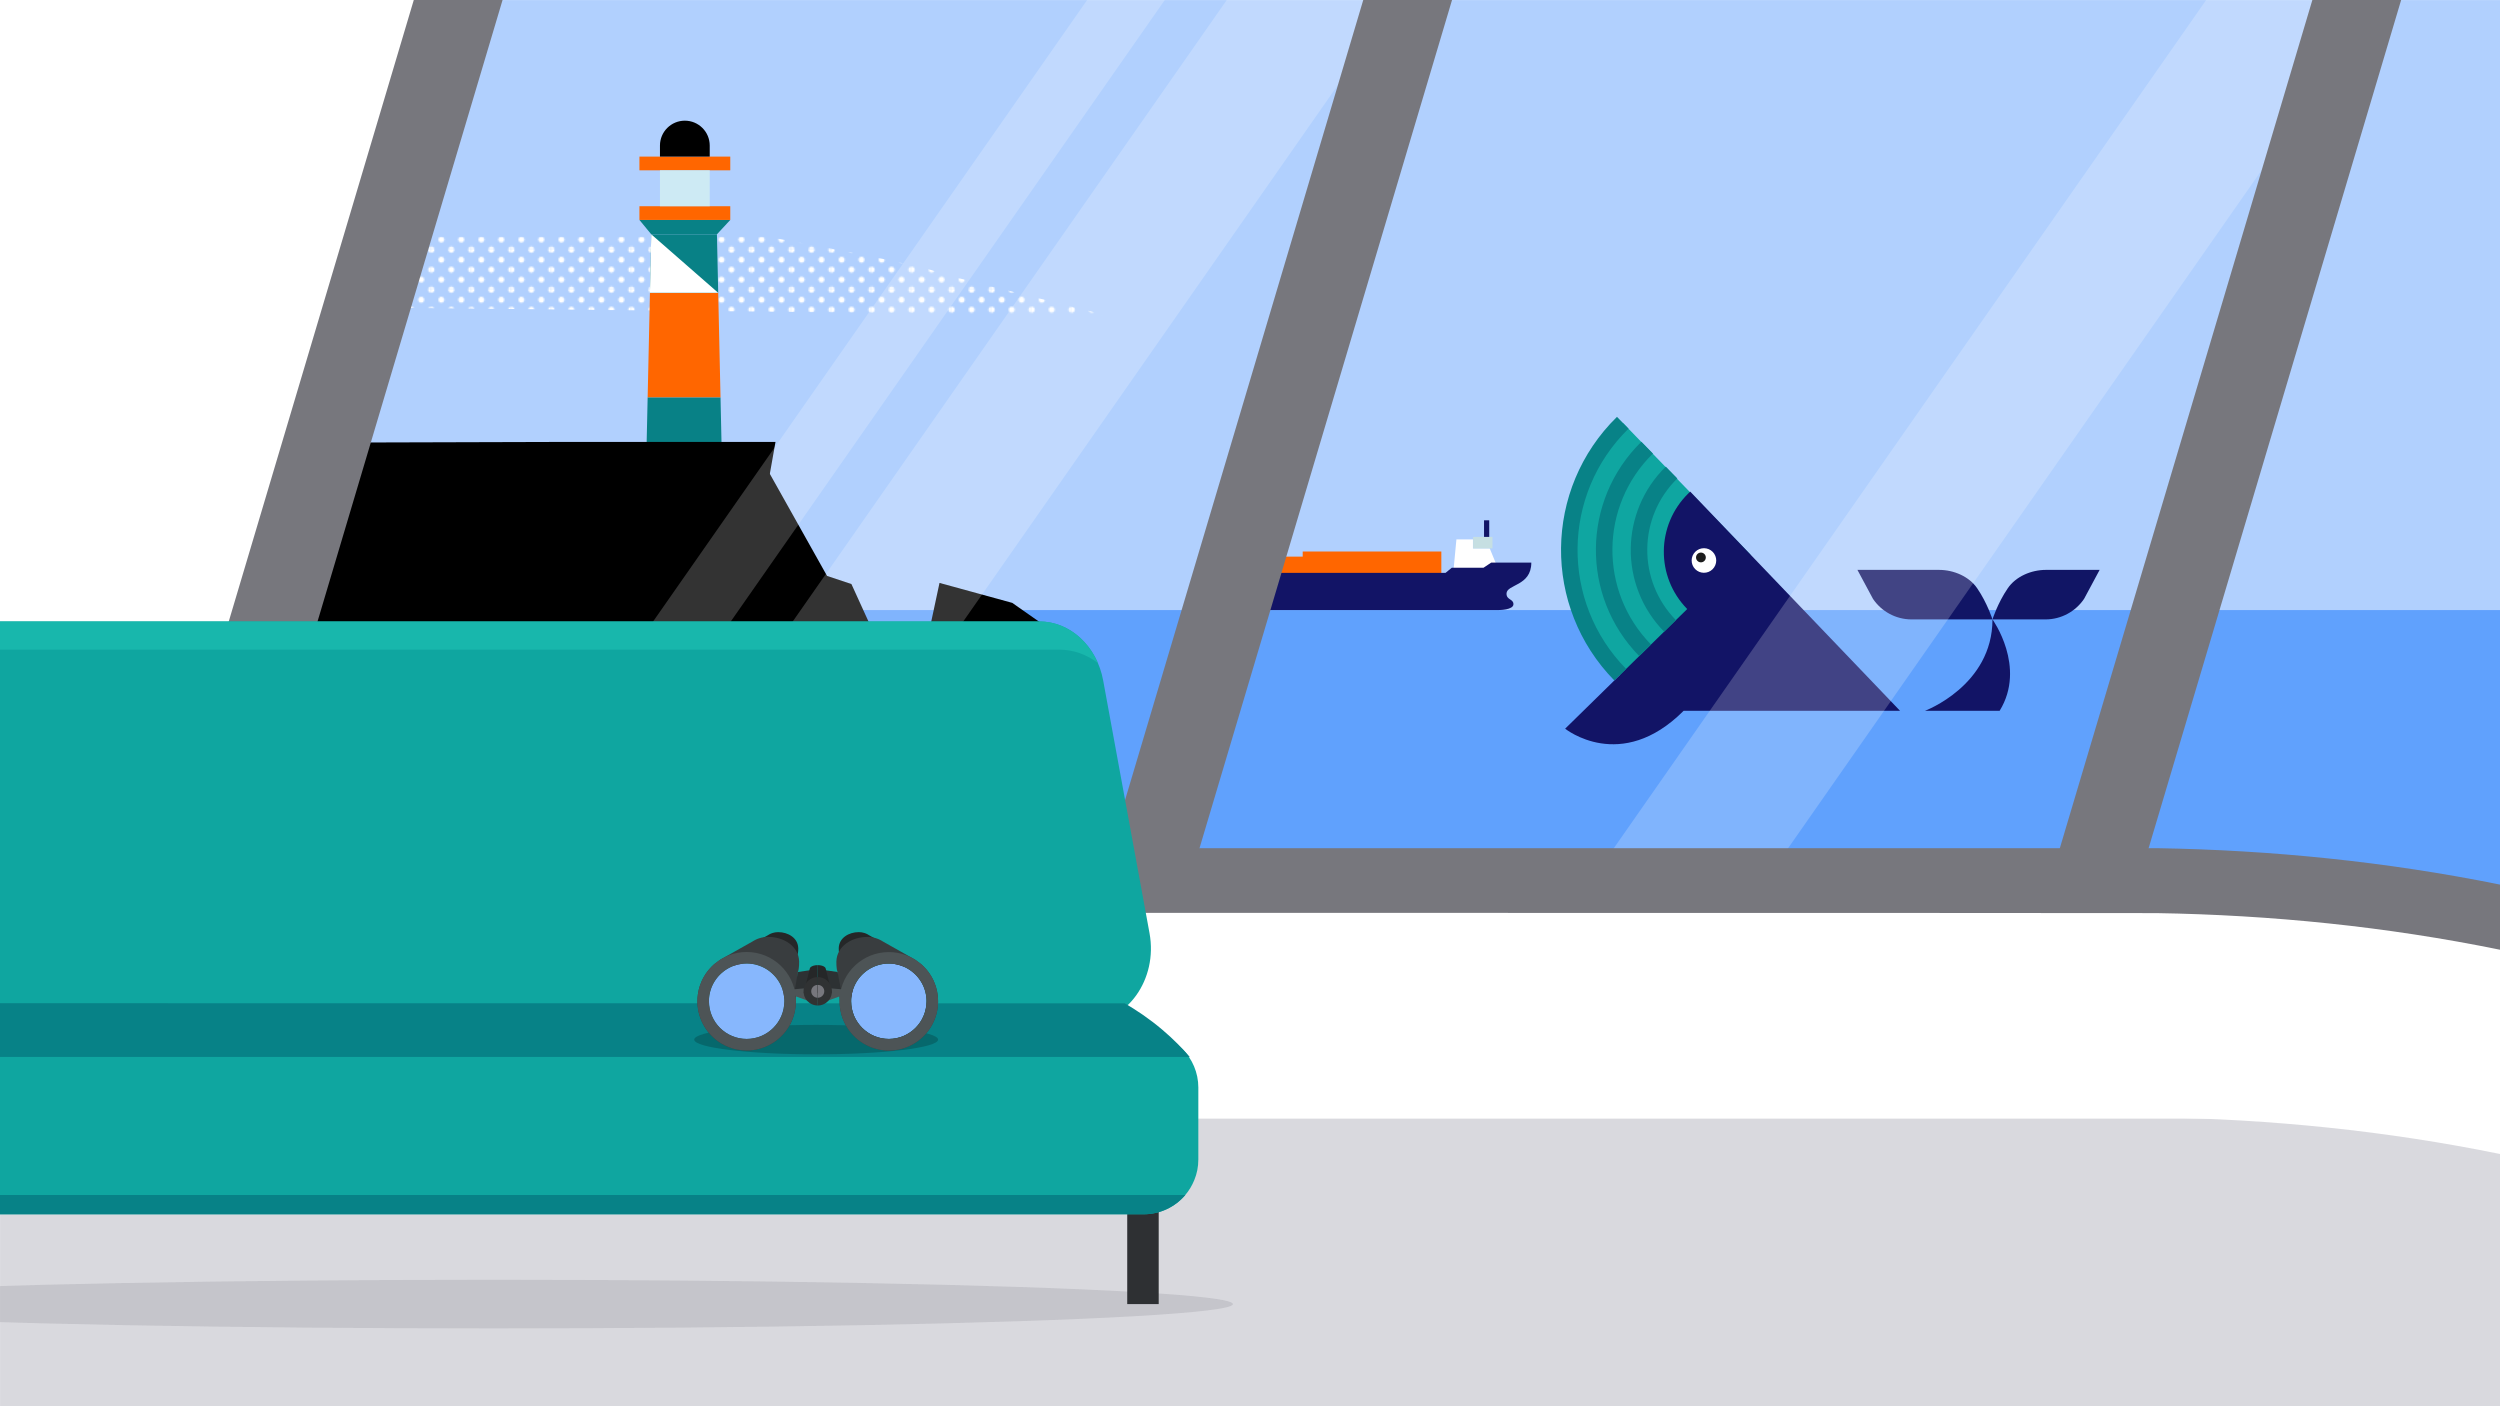 <?xml version="1.0" encoding="UTF-8"?>
<svg id="Layer_1" data-name="Layer 1" xmlns="http://www.w3.org/2000/svg" xmlns:xlink="http://www.w3.org/1999/xlink" viewBox="0 0 1920 1080">
  <defs>
    <clipPath id="clippath">
      <rect width="1920" height="1080" fill="none" stroke-width="0"/>
    </clipPath>
    <clipPath id="clippath-1">
      <rect width="28.8" height="28.8" fill="none" stroke-width="0"/>
    </clipPath>
    <pattern id="Unnamed_Pattern_3" data-name="Unnamed Pattern 3" x="0" y="0" width="28.8" height="28.8" patternTransform="translate(4358.27 -9306.79) scale(1.06)" patternUnits="userSpaceOnUse" viewBox="0 0 28.8 28.8">
      <g>
        <rect width="28.8" height="28.8" fill="none" stroke-width="0"/>
        <g clip-path="url(#clippath-1)">
          <path d="M28.8-2.16C29.99-2.16,30.96-1.19,30.96,0s-.97,2.16-2.16,2.16S26.64,1.19,26.64,0s.97-2.16,2.16-2.16" fill="#fff" stroke-width="0"/>
          <path d="M14.4-2.16C15.59-2.16,16.56-1.19,16.56,0s-.97,2.16-2.16,2.16S12.24,1.19,12.24,0s.97-2.16,2.16-2.16" fill="#fff" stroke-width="0"/>
          <path d="M28.8,12.24c1.19,0,2.16.97,2.16,2.16s-.97,2.16-2.16,2.16-2.16-.97-2.16-2.16.97-2.16,2.16-2.16" fill="#fff" stroke-width="0"/>
          <path d="M14.4,12.24c1.19,0,2.16.97,2.16,2.16s-.97,2.16-2.16,2.16-2.16-.97-2.16-2.16.97-2.16,2.16-2.16" fill="#fff" stroke-width="0"/>
          <path d="M7.2,5.04c1.19,0,2.16.97,2.16,2.16s-.97,2.16-2.16,2.16-2.16-.97-2.16-2.16.97-2.16,2.16-2.16" fill="#fff" stroke-width="0"/>
          <path d="M21.6,5.04c1.19,0,2.16.97,2.16,2.16s-.97,2.16-2.16,2.16-2.16-.97-2.16-2.16.97-2.16,2.16-2.16" fill="#fff" stroke-width="0"/>
          <path d="M7.2,19.44c1.19,0,2.16.97,2.16,2.16s-.97,2.16-2.16,2.16-2.16-.97-2.16-2.16.97-2.16,2.16-2.16" fill="#fff" stroke-width="0"/>
          <path d="M21.6,19.44c1.19,0,2.16.97,2.16,2.16s-.97,2.16-2.16,2.16-2.16-.97-2.16-2.16.97-2.16,2.16-2.16" fill="#fff" stroke-width="0"/>
          <path d="M0-2.16C1.19-2.16,2.16-1.19,2.16,0S1.19,2.16,0,2.16-2.16,1.19-2.16,0-1.19-2.16,0-2.16" fill="#fff" stroke-width="0"/>
          <path d="M0,12.24c1.19,0,2.16.97,2.16,2.16s-.97,2.16-2.16,2.16-2.16-.97-2.16-2.16.97-2.16,2.16-2.16" fill="#fff" stroke-width="0"/>
          <path d="M28.8,26.64c1.19,0,2.16.97,2.16,2.16s-.97,2.16-2.16,2.16-2.16-.97-2.16-2.16.97-2.16,2.16-2.16" fill="#fff" stroke-width="0"/>
          <path d="M14.4,26.64c1.19,0,2.16.97,2.16,2.16s-.97,2.16-2.16,2.16-2.16-.97-2.16-2.16.97-2.16,2.16-2.16" fill="#fff" stroke-width="0"/>
          <path d="M0,26.64c1.19,0,2.16.97,2.16,2.16s-.97,2.16-2.16,2.16-2.16-.97-2.16-2.16.97-2.16,2.16-2.16" fill="#fff" stroke-width="0"/>
        </g>
      </g>
    </pattern>
    <clipPath id="clippath-2">
      <path d="M602.37,768.96c0,7.99-3.24,15.23-8.48,20.47s-12.47,8.48-20.47,8.48-15.23-3.24-20.47-8.48-8.48-12.47-8.48-20.47c0-.23,0-.46,0-.69.01-.46.03-.91.06-1.37.02-.23.03-.45.06-.68.02-.23.04-.45.07-.67.02-.22.05-.45.09-.67.03-.21.06-.41.09-.62,0-.04,0-.08.02-.12.03-.2.07-.39.11-.59.04-.22.08-.44.13-.65.04-.2.09-.41.14-.61,0-.05.02-.09.03-.14.04-.18.09-.36.13-.54.17-.64.36-1.27.56-1.89.07-.21.14-.41.22-.62.06-.17.12-.33.19-.5.02-.06.04-.11.06-.16.07-.17.14-.35.21-.52,0-.01,0-.03.02-.04.07-.18.15-.36.23-.54,0-.02.02-.05.03-.08.07-.17.15-.34.23-.5.02-.05.04-.1.07-.14.06-.12.11-.24.17-.36.04-.09.08-.17.13-.26.07-.14.14-.28.22-.43.01-.03.02-.05.04-.08.09-.17.18-.34.27-.5,0,0,0-.02.02-.03.1-.18.2-.36.31-.54.11-.19.22-.37.33-.55.23-.36.46-.73.7-1.08.24-.36.48-.71.74-1.05.13-.17.25-.34.39-.51.26-.34.53-.67.81-1,.12-.14.25-.29.37-.43.03-.04.07-.09.12-.13.1-.11.19-.21.29-.32.05-.05.1-.11.15-.16.11-.12.22-.24.34-.35.02-.03.05-.05.08-.08.13-.13.25-.25.38-.38.35-.34.7-.68,1.06-1,.6-.54,1.22-1.05,1.87-1.54.12-.1.25-.19.38-.28.08-.06.15-.12.23-.17.16-.12.32-.23.48-.33.14-.1.29-.2.44-.29.03-.02.05-.04.08-.05.17-.11.34-.22.51-.33.16-.1.32-.2.48-.29.06-.04.12-.07.18-.11.15-.09.3-.17.45-.26.17-.1.33-.19.5-.28.06-.03.12-.07.19-.1.15-.08.3-.16.45-.23.19-.1.38-.19.58-.29.39-.19.78-.36,1.18-.53.13-.06.27-.12.41-.17.26-.11.53-.22.8-.31.14-.05.28-.11.43-.15.1-.04.19-.07.29-.1.17-.06.35-.12.52-.17.21-.07.42-.13.63-.19.19-.06.38-.11.57-.16.06-.02.13-.04.19-.05.11-.03.22-.06.34-.09.16-.04.32-.08.48-.12.16-.04.32-.08.48-.11.16-.04.32-.07.48-.1.31-.06.63-.12.95-.17.13-.02.27-.05.4-.07.44-.07.88-.12,1.32-.17.1,0,.2-.02.3-.03.13-.01.27-.02.4-.03.17-.01.33-.03.5-.03.03,0,.06,0,.08,0,.18-.01.36-.02.53-.03.17,0,.34-.01.51-.02.23,0,.46,0,.69,0h0c.22,0,.43,0,.65,0,.1,0,.2,0,.29,0,.13,0,.26,0,.39.01.14,0,.28.01.42.02.04,0,.08,0,.12,0,.15,0,.31.02.46.03.1,0,.2.02.29.03,0,0,0,0,0,0,.62.05,1.23.13,1.85.23.05,0,.1.02.16.02.17.03.34.06.51.09.18.03.35.06.52.1.11.02.21.04.31.06.17.04.35.07.52.12.03,0,.06.01.09.02.16.04.31.07.47.12.14.03.27.07.41.11.18.05.36.1.53.15.18.05.36.1.53.16.17.05.35.11.52.17.14.04.28.09.41.14.38.13.76.27,1.13.42.21.08.41.16.61.25.05.02.09.04.14.06.15.06.3.13.44.19.05.02.1.04.15.07.38.17.76.36,1.14.55.03.01.06.03.09.04.21.11.41.21.61.32.21.11.41.23.61.34.36.2.71.41,1.05.63.07.04.13.08.19.12.18.12.36.23.54.35.19.13.38.26.57.4.16.12.32.23.48.35.08.06.15.11.23.17.11.08.21.16.31.24.44.34.87.7,1.3,1.07.13.11.26.23.39.35t0,0c.14.12.28.25.41.38.11.1.23.21.34.32.12.12.24.23.36.35.14.14.28.29.42.43.15.15.29.31.44.47.14.16.28.32.42.48.19.22.38.44.56.66.13.16.27.33.4.5.28.35.55.71.81,1.08.1.14.2.28.29.42.12.18.24.36.36.53.07.1.13.2.19.3.12.18.23.36.34.54.11.18.22.36.32.54.12.2.23.4.34.61.11.21.22.41.33.62,0,.01.01.02.02.04.21.4.4.81.59,1.23.1.21.19.43.28.64.18.43.36.87.52,1.32.08.22.16.44.24.67s.15.45.22.68c.07.22.13.44.2.66,0,.01,0,.03.01.05.19.68.36,1.37.5,2.07.14.71.26,1.42.36,2.15.03.24.06.48.08.72.05.49.09.98.11,1.47h0c.02.5.04.99.04,1.49Z" fill="none" stroke-width="0"/>
    </clipPath>
    <clipPath id="clippath-3">
      <path d="M711.57,768.96c0,7.99-3.24,15.23-8.48,20.47s-12.47,8.48-20.47,8.48-15.23-3.24-20.47-8.48-8.48-12.47-8.48-20.47c0-.23,0-.46,0-.69.01-.46.03-.91.06-1.37.02-.23.03-.45.06-.68.02-.23.04-.45.07-.67.02-.22.05-.45.09-.67.03-.21.06-.41.09-.62,0-.04,0-.08.02-.12.03-.2.07-.39.11-.59.04-.22.08-.44.13-.65.04-.2.09-.41.14-.61,0-.05.02-.09.03-.14.04-.18.09-.36.13-.54.17-.64.36-1.27.56-1.89.07-.21.14-.41.22-.62.06-.17.12-.33.19-.5.02-.06.04-.11.06-.16.07-.17.14-.35.21-.52,0-.01,0-.03.02-.04.07-.18.15-.36.23-.54,0-.02.02-.05.03-.08.07-.17.15-.34.23-.5.02-.05.04-.1.07-.14.06-.12.11-.24.17-.36.04-.09.08-.17.13-.26.07-.14.14-.28.22-.43.01-.03.02-.05.04-.08.09-.17.18-.34.27-.5,0,0,0-.02.02-.03.1-.18.2-.36.31-.54.11-.19.22-.37.33-.55.23-.36.46-.73.7-1.08.24-.36.48-.71.74-1.05.13-.17.25-.34.39-.51.26-.34.53-.67.81-1,.12-.14.25-.29.37-.43.03-.04.07-.09.12-.13.1-.11.19-.21.29-.32.05-.05.1-.11.15-.16.11-.12.22-.24.34-.35.02-.03.05-.05.08-.08.13-.13.25-.25.38-.38.35-.34.7-.68,1.06-1,.6-.54,1.22-1.05,1.87-1.54.12-.1.25-.19.38-.28.08-.06.15-.12.23-.17.16-.12.32-.23.48-.33.14-.1.29-.2.44-.29.03-.02.05-.04.08-.05.17-.11.34-.22.51-.33.16-.1.32-.2.48-.29.06-.04.12-.07.18-.11.15-.09.3-.17.45-.26.17-.1.33-.19.5-.28.06-.03.12-.07.19-.1.15-.08.3-.16.45-.23.19-.1.38-.19.58-.29.39-.19.78-.36,1.18-.53.13-.06.27-.12.41-.17.26-.11.53-.22.8-.31.14-.05.28-.11.43-.15.1-.04.19-.07.29-.1.17-.06.35-.12.52-.17.21-.07.42-.13.63-.19.19-.06.38-.11.57-.16.06-.02.13-.04.19-.05.11-.03.22-.06.34-.09.16-.04.32-.08.48-.12.16-.04.32-.08.48-.11.16-.04.32-.07.48-.1.31-.06.63-.12.95-.17.13-.02.27-.05.4-.07.44-.07.88-.12,1.32-.17.1,0,.2-.02.3-.03.13-.01.27-.02.4-.03.17-.01.33-.03.5-.03.03,0,.06,0,.08,0,.18-.01.36-.02.53-.03.17,0,.34-.01.51-.02.23,0,.46,0,.69,0h0c.22,0,.43,0,.65,0,.1,0,.2,0,.29,0,.13,0,.26,0,.39.01.14,0,.28.01.42.02.04,0,.08,0,.12,0,.15,0,.31.02.46.03.1,0,.2.02.29.03,0,0,0,0,0,0,.62.05,1.23.13,1.85.23.05,0,.1.02.16.02.17.03.34.06.51.09.18.03.35.06.52.1.11.02.21.04.31.06.17.04.35.07.52.12.03,0,.06.01.09.02.16.04.31.07.47.12.14.03.27.07.41.11.18.05.36.1.53.15.18.05.36.1.53.16.17.05.35.11.52.17.14.04.28.09.41.14.38.13.76.27,1.13.42.21.08.41.16.61.25.05.02.09.04.14.06.15.06.3.13.44.19.05.02.1.04.15.07.38.17.76.36,1.14.55.03.01.06.03.09.04.21.11.41.21.61.32.21.11.41.23.61.34.36.2.71.41,1.05.63.07.04.13.08.19.12.18.12.36.23.54.35.19.13.38.26.57.4.16.12.32.23.48.35.08.06.15.11.23.17.11.08.21.16.31.24.44.34.87.7,1.3,1.07.13.11.26.23.39.35t0,0c.14.12.28.25.41.38.11.1.23.21.34.32.12.12.24.23.36.35.14.14.28.29.42.43.15.15.29.31.44.47.14.16.28.32.42.48.19.22.38.44.56.66.13.16.27.33.4.5.28.35.55.71.81,1.08.1.14.2.28.29.42.12.18.24.36.36.53.07.1.13.2.19.3.12.18.23.36.34.54.11.18.22.36.32.54.12.2.23.4.34.61.11.21.22.41.33.62,0,.01.01.02.02.04.21.4.4.81.59,1.23.1.21.19.43.28.64.18.43.36.87.52,1.32.08.22.16.44.24.67s.15.45.22.68c.07.22.13.44.2.66,0,.01,0,.03.01.05.19.68.36,1.37.5,2.07.14.71.26,1.42.36,2.15.03.24.06.48.08.72.05.49.09.98.11,1.47h0c.02.5.04.99.04,1.49Z" fill="none" stroke-width="0"/>
    </clipPath>
    <clipPath id="clippath-4">
      <rect x="1920" width="1920" height="1080" fill="none" stroke-width="0"/>
    </clipPath>
    <clipPath id="clippath-5">
      <rect x="1920" width="1920" height="1080" fill="none" stroke-width="0"/>
    </clipPath>
    <clipPath id="clippath-6">
      <rect x="1921.86" y="359.25" width="1918.09" height="319.24" fill="none" stroke-width="0"/>
    </clipPath>
  </defs>
  <g clip-path="url(#clippath)">
    <rect x=".05" y=".05" width="1919.95" height="1080.97" fill="#fff" stroke-width="0"/>
    <rect x=".05" y="859.12" width="1919.95" height="221.9" fill="#d9d9de" stroke-width="0"/>
    <path d="M1920,679.36V.05H352.93l-196.53,651.34h1500.04c87.73,1.45,175.96,10.25,263.56,27.97Z" fill="#b1d0fe" stroke-width="0"/>
    <polygon points="1920 690.4 146.31 690.4 213.26 468.54 1920 468.54 1920 690.4" fill="#60a1fd" stroke-width="0"/>
    <g>
      <path d="M1244.32,518.17c-52.9-53.97-52.03-140.6,1.94-193.49l98.17,101.29-82.53,102.4-17.58-10.2Z" fill="#0fa6a1" stroke-width="0"/>
      <path d="M1298.11,377.57c-.48.44-.96.88-1.44,1.34-24.78,24.28-25.18,64.05-.89,88.83l-65.53,64.23-28.22,27.66s42.74,34.52,90.98-13.72h166.24l-161.14-168.34Z" fill="#121466" stroke-width="0"/>
      <path d="M1283.75,362.91c-32.85,32.2-33.38,84.93-1.18,117.78" fill="none" stroke="#088287" stroke-miterlimit="10" stroke-width="12.68"/>
      <path d="M1265.01,343.8c-43.41,42.54-44.11,112.22-1.56,155.63" fill="none" stroke="#088287" stroke-miterlimit="10" stroke-width="12.68"/>
      <path d="M1246.27,324.67c-53.97,52.9-54.84,139.53-1.94,193.49" fill="none" stroke="#088287" stroke-miterlimit="10" stroke-width="12.68"/>
      <path d="M1315.24,437.2c3.72-3.65,3.78-9.63.13-13.35-3.65-3.72-9.63-3.78-13.35-.13-3.72,3.65-3.78,9.63-.13,13.35,3.65,3.72,9.63,3.78,13.35.13" fill="#fff" stroke-width="0"/>
      <path d="M1308.94,430.81c1.48-1.45,1.51-3.83.05-5.31-1.45-1.48-3.83-1.5-5.31-.05-1.48,1.45-1.51,3.83-.05,5.31,1.45,1.48,3.83,1.51,5.31.05" fill="#1c1c1c" stroke-width="0"/>
      <path d="M1518.45,451.76c-6.09-8.89-17.72-14.09-29.34-14.09h-62.61l11.95,22.25c6.44,9.53,17.33,15.79,29.7,15.79h62.07s-3.92-12.48-11.77-23.95" fill="#111565" stroke-width="0"/>
      <path d="M1541.99,451.76c6.09-8.89,17.72-14.09,29.34-14.09h41.19l-11.95,22.25c-6.44,9.53-17.33,15.79-29.7,15.79h-40.65s3.92-12.48,11.77-23.95" fill="#111565" stroke-width="0"/>
      <path d="M1530.22,475.7c0,50.87-51.86,70.2-51.86,70.2h57.36c20.78-33.73-5.5-70.2-5.5-70.2" fill="#121466" stroke-width="0"/>
    </g>
    <rect x="1516.64" y="-245.37" width="109.75" height="1034.21" transform="translate(438.61 -850.76) rotate(34.93)" fill="#fff" opacity=".2" stroke-width="0"/>
    <g>
      <polygon points="1116.08 440.15 1118.53 414.25 1131.23 414.25 1131.23 421.16 1144.11 421.16 1151.24 438.54 1116.08 440.15" fill="#fff" stroke-width="0"/>
      <rect x="1131.36" y="412.34" width="14.85" height="8.83" fill="#c6dfe2" stroke-width="0"/>
      <polygon points="960.61 440.15 960.61 431.51 973.6 431.51 973.6 427.49 1000.48 427.49 1000.48 423.56 1094.35 423.56 1106.95 423.56 1106.95 440.15 960.61 440.15" fill="#f60" stroke-width="0"/>
      <rect x="1139.74" y="399.59" width="3.99" height="12.74" fill="#121466" stroke-width="0"/>
      <path d="M976.77,458.88s.09,0,.13-.01c.05-.02,1.2-.28,2.37-.99,1.61-.99,2.47-2.37,2.47-3.97,0-.33-.27-.6-.61-.6s-.59.27-.59.6c0,2.57-3.08,3.56-3.77,3.75-.69-.2-3.78-1.26-3.78-3.75,0-.33-.27-.6-.59-.6-.34,0-.61.27-.61.6,0,1.57.85,2.93,2.47,3.93,1.16.72,2.31,1,2.36,1.02.05.01.09.02.14.02" fill="#121466" stroke-width="0"/>
      <path d="M972.4,453.31c.33,0,.6.27.6.6,0,2.49,3.09,3.54,3.78,3.75.69-.19,3.76-1.18,3.76-3.75,0-.33.27-.6.6-.6s.6.27.6.6c0,1.61-.85,2.98-2.47,3.97-1.16.71-2.32.97-2.37.99-.05,0-.08.01-.14.01-.04,0-.09,0-.14-.02-.04-.01-1.2-.29-2.36-1.01-1.61-1-2.47-2.37-2.47-3.93,0-.33.27-.6.6-.6" fill="#121466" stroke-width="0"/>
      <path d="M976.77,458.88c.33,0,.6-.27.6-.6v-8.67c0-.32-.27-.59-.6-.59s-.6.27-.6.59v8.67c0,.33.27.6.6.6" fill="#121466" stroke-width="0"/>
      <path d="M976.77,449.02c.33,0,.6.27.6.6v8.67c0,.32-.27.59-.6.59s-.6-.27-.6-.59v-8.67c0-.33.27-.6.6-.6" fill="#121466" stroke-width="0"/>
      <path d="M976.77,447.24c.49,0,.89.4.89.89s-.4.88-.89.88-.89-.4-.89-.88c0-.49.4-.89.89-.89" fill="#121466" stroke-width="0"/>
      <path d="M976.77,450.21c1.15,0,2.08-.93,2.08-2.08s-.93-2.09-2.08-2.09-2.08.93-2.08,2.09c0,1.15.93,2.08,2.08,2.08" fill="#121466" stroke-width="0"/>
      <path d="M976.77,449.02c.49,0,.89-.4.89-.89s-.4-.88-.89-.88-.89.4-.89.88c0,.49.4.89.89.89" fill="#121466" stroke-width="0"/>
      <path d="M976.77,446.04c1.15,0,2.08.93,2.08,2.08s-.93,2.08-2.08,2.08-2.08-.93-2.08-2.08c0-1.15.93-2.08,2.08-2.08" fill="#121466" stroke-width="0"/>
      <path d="M974.99,452.78h3.57c.33,0,.59-.27.59-.59,0-.34-.27-.6-.59-.6h-3.57c-.33,0-.6.26-.6.6,0,.33.27.59.6.59" fill="#121466" stroke-width="0"/>
      <path d="M974.99,451.58h3.57c.33,0,.59.27.59.6,0,.33-.27.59-.59.59h-3.57c-.33,0-.6-.26-.6-.59,0-.33.27-.6.6-.6" fill="#121466" stroke-width="0"/>
      <path d="M1151.12,468.51s11.2,0,11.2-4.48c0-4.2-5.32-3.1-5.32-8.12,0-7.29,19.05-5.6,19.05-23.82h-30.82s-5.88,3.92-5.88,3.92h-24.37s-4.77,3.93-4.77,3.93h-163.33s-.28,11.2,10.92,16.81c3.88,1.94,6.59,3.95,8.46,5.74,0,0,2.17,3.12,3.66,6.02h181.18Z" fill="#121466" stroke-width="0"/>
    </g>
    <g>
      <path d="M62.76,233.82c9.21-2.89,177.96-51.98,186.15-51.98h340.59s131.18,23.79,131.18,27.88l129.08,32.48-786.99-8.37Z" fill="url(#Unnamed_Pattern_3)" stroke-width="0"/>
      <polygon points="497.39 305.31 553.36 305.31 551.59 224.89 499.16 224.89 497.39 305.31" fill="#f60" stroke-width="0"/>
      <polygon points="499.16 224.89 551.59 224.89 550.6 179.96 500.15 179.96 499.16 224.89" fill="#088186" stroke-width="0"/>
      <polygon points="496.6 341.18 554.15 341.18 553.36 305.31 497.39 305.31 496.6 341.18" fill="#088186" stroke-width="0"/>
      <polygon points="550.6 179.95 560.85 168.91 491.08 168.91 500.16 179.95 550.6 179.95" fill="#088186" stroke-width="0"/>
      <polygon points="500.16 179.95 551.59 224.89 499.16 224.89 500.16 179.95" fill="#fff" stroke-width="0"/>
      <rect x="491.08" y="158.38" width="69.77" height="10.53" fill="#f60" stroke-width="0"/>
      <rect x="491.08" y="120.27" width="69.77" height="10.53" fill="#f60" stroke-width="0"/>
      <rect x="506.85" y="130.8" width="38.22" height="27.58" fill="#cdeaf4" stroke-width="0"/>
      <path d="M525.96,92.68h0c10.55,0,19.11,8.56,19.11,19.11v8.47h-38.22v-8.47c0-10.55,8.56-19.11,19.11-19.11" stroke-width="0"/>
      <polygon points="810.83 486.43 777.4 463 721.54 447.68 713.15 486.88 810.83 486.43" stroke-width="0"/>
      <polygon points="577.47 339.38 635.18 442.31 653.89 448.55 671.36 486.88 608.82 486.88 559.95 486.43 577.47 339.38" stroke-width="0"/>
      <polygon points="595.59 339.38 438.86 339.38 250.47 339.92 207.86 486.43 569.44 486.43 595.59 339.38" stroke-width="0"/>
    </g>
    <g>
      <rect x="655.18" y="-242.89" width="48.9" height="1015.98" transform="translate(274.17 -341.35) rotate(34.93)" fill="#fff" opacity=".2" stroke-width="0"/>
      <rect x="757.15" y="-226.16" width="107.35" height="1015.98" transform="translate(307.38 -413.45) rotate(34.93)" fill="#fff" opacity=".2" stroke-width="0"/>
    </g>
    <g>
      <path d="M0,701.15v378.91h1920v-350.66c-87.69-17.89-175.78-26.68-263.72-28.13-11.5-.19-1166.66-.23-1656.28-.12Z" fill="none" stroke-width="0"/>
      <path d="M1656.44,651.4H123.82l-15.42,49.75c489.63-.11,1536.38-.07,1547.88.12,87.94,1.45,176.03,10.24,263.72,28.13v-50.03c-87.6-17.72-175.83-26.52-263.56-27.97Z" fill="#77777d" stroke-width="0"/>
      <path d="M1656.44,808.26H123.82l-15.42,49.75c489.63-.11,1536.38-.07,1547.88.12,87.94,1.45,176.03,10.24,263.72,28.13v-50.03c-87.6-17.72-175.83-26.52-263.56-27.97Z" fill="#fff" stroke-width="0"/>
    </g>
    <rect x="1686.25" y="-90.73" width="65.35" height="793.12" transform="translate(158.76 -477.83) rotate(16.58)" fill="#77777d" stroke-width="0"/>
    <rect x="957.33" y="-90.73" width="65.35" height="793.12" transform="translate(128.45 -269.81) rotate(16.58)" fill="#77777d" stroke-width="0"/>
    <rect x="228.14" y="-90.73" width="65.35" height="793.12" transform="translate(98.12 -61.71) rotate(16.58)" fill="#77777d" stroke-width="0"/>
    <g clip-path="url(#clippath-2)">
      <rect x="565.09" y="727.86" width="7.59" height="77.81" transform="translate(627.18 -186.21) rotate(40.07)" fill="#cfe8eb" opacity=".47" stroke-width="0"/>
      <rect x="573.4" y="736.54" width="13.92" height="77.81" transform="translate(635.46 -191.56) rotate(40.07)" fill="#cfe8eb" opacity=".47" stroke-width="0"/>
    </g>
    <g clip-path="url(#clippath-3)">
      <rect x="674.29" y="727.86" width="7.59" height="77.81" transform="translate(652.82 -256.51) rotate(40.07)" fill="#cfe8eb" opacity=".47" stroke-width="0"/>
      <rect x="682.6" y="736.54" width="13.92" height="77.81" transform="translate(661.1 -261.86) rotate(40.07)" fill="#cfe8eb" opacity=".47" stroke-width="0"/>
    </g>
    <ellipse cx="379.21" cy="1001.54" rx="567.68" ry="18.67" fill="#77777d" opacity=".2" stroke-width="0"/>
    <rect x="865.71" y="917.78" width="24.17" height="83.76" fill="#2e3033" stroke-width="0"/>
    <g>
      <path d="M833.81,785.39H-65.43c-31.77,0-55.53-33.29-49.03-68.67l35.6-194.1c4.84-26.43,25.35-45.35,49.03-45.35h828.04c23.68,0,44.19,18.92,49.03,45.35l35.6,194.1c6.5,35.38-17.26,68.67-49.03,68.67Z" fill="#0fa6a0" stroke-width="0"/>
      <path d="M920.32,835.31v55.17c0,5.63-1.08,10.98-3.1,15.81-1.73,4.26-4.04,8.09-6.93,11.48-7.73,9.1-19.28,14.8-32.06,14.8H-109.77c-12.78,0-24.34-5.7-31.99-14.8-2.96-3.39-5.27-7.22-7-11.48-2.02-4.84-3.1-10.18-3.1-15.81v-55.17c0-23.25,18.85-42.1,42.1-42.1h987.99c23.25,0,42.1,18.85,42.1,42.1Z" fill="#0fa6a0" stroke-width="0"/>
      <path d="M910.28,917.78c-7.73,9.1-19.28,14.8-32.06,14.8H-109.77c-12.78,0-24.34-5.7-31.99-14.8H910.28Z" fill="#078287" stroke-width="0"/>
      <path d="M913.74,811.75H-145.35c4.16-4.88,8.94-9.98,14.44-15.15,11.9-11.19,23.97-19.71,34.64-26.14,320.03.03,640.06.07,960.08.1,8.69,5.04,18.68,11.67,28.87,20.29,8.61,7.29,15.55,14.47,21.06,20.9Z" fill="#078287" stroke-width="0"/>
      <path d="M-45.06,498.93h858.5c10.97,0,21.26,3.79,29.76,10.32-8.25-19.21-25.54-31.99-44.99-31.99H-29.83c-19.45,0-36.75,12.78-44.99,31.99,8.5-6.53,18.79-10.32,29.76-10.32Z" fill="#18b7ac" stroke-width="0"/>
    </g>
    <ellipse cx="626.81" cy="798.42" rx="93.64" ry="11.31" opacity=".2" stroke-width="0"/>
    <g>
      <path d="M613.03,728.03c-.25-7.65-7.71-12.16-15.41-12.16-1.48,0-2.91.23-4.25.65,0,0,0,0,0,0-.3.09-.59.2-.88.31-.09.04-.19.07-.29.11s-.19.08-.28.12c-.09.04-.19.08-.28.13-.09.04-.19.09-.28.13-.09.04-.18.09-.27.14-.12.06-.23.12-.34.18-.22.12-.44.25-.65.39-.05.03-.1.06-.15.1-.08.05-16,9.03-16,9.03-.1.08-2.83,2.09-2.92,2.17-.15.13-.29.26-.44.39,0,0-.01.01-.02.02-.24.22-.48.44-.71.67-.07.07-.15.15-.22.22,0,0,0,0-.01.01-.38.39-.74.78-1.1,1.19-.07.08-.14.17-.21.25-.07.08-.14.17-.21.25-.07.08-.14.17-.21.25-.07.09-.13.17-.2.26-.09.11-.17.22-.26.34-.23.31-.46.63-.68.96,0,0-.01.02-.02.03-.55.81-1.05,1.66-1.5,2.54-.05.1-.1.2-.15.29-.1.2-.19.4-.28.6-.05.1-.09.2-.14.3-.31.71-.59,1.43-.84,2.17-.03.11-.07.21-.1.32-.17.52-.31,1.06-.45,1.59,0,0,0,.02,0,.02-.05.22-.1.43-.15.65,0,0,0,.02,0,.03-.09.44-.17.88-.24,1.32-.02.11-.03.22-.05.34-.16,1.16-.25,2.35-.24,3.56,0,.42.01.84.04,1.25,0,.1.01.21.02.31.02.31.05.62.08.93.03.31.07.61.11.92.04.3.09.61.15.91l.06.3c.03.17.07.34.1.5.02.1.04.2.07.3.02.1.05.2.07.3.02.09.05.19.07.28.05.2.1.4.16.59.06.19.11.39.17.58.12.38.25.76.38,1.14.03.09.07.19.1.28,2.65,6.98,8.4,12.43,15.58,14.65.29.09.58.17.87.25.1.03.19.05.29.08.39.1.79.19,1.18.27.7.14,1.41.26,2.13.34.16.02.33.04.5.05.76.07,1.53.11,2.3.11.5,0,1.01-.02,1.5-.05.07,0,.13,0,.2-.01.18-.01.35-.03.53-.04.09,0,.18-.02.26-.03.1,0,.21-.02.31-.03.11-.01.22-.03.34-.04.09-.01.18-.03.28-.04.1-.01.2-.03.31-.04.16-.03.32-.05.48-.08.08-.01.16-.03.23-.04.09-.02.17-.03.26-.05.08-.01.16-.03.23-.05.1-.02.2-.04.3-.06.1-.02.2-.04.3-.07.1-.02.2-.05.29-.07.09-.02.17-.04.26-.06.4-.1.79-.21,1.18-.33.05-.01.09-.03.14-.04.23-.07.46-.15.68-.23.13-.05.27-.09.4-.14.07-.03.15-.06.22-.08.28-.11.56-.22.83-.33.09-.04.18-.08.27-.12.18-.08.36-.16.54-.25.12-.06.25-.12.37-.18.14-.07.29-.14.43-.22.55-.28,1.09-.58,1.61-.9.14-.09.28-.18.42-.26.02-.01.03-.02.05-.03.07-.04.14-.09.21-.14.25-.16.49-.33.73-.5.08-.06.16-.11.24-.17.08-.06.16-.12.24-.18.08-.06.16-.12.23-.18.05-.04.1-.08.16-.12.07-.05.14-.11.21-.16.42-.33.82-.68,1.21-1.03.06-.05.12-.1.17-.16,1.02-.94,1.96-1.97,2.8-3.07.06-.08.12-.16.18-.23.06-.08.11-.15.17-.23,0,0,0,0,0-.01.06-.08.11-.16.17-.23.06-.08.11-.16.17-.24s.11-.16.17-.24c.06-.08.11-.16.16-.24.05-.08.11-.16.16-.25.05-.08.1-.17.16-.25.1-.17.21-.33.31-.5.04-.06.08-.13.12-.2.11-.2.22-.39.33-.59.09-.17.18-.33.26-.5,0,0,0,0,0,0,.09-.17.17-.33.25-.5,0,0,0-.02.01-.03.04-.09.09-.18.13-.27.04-.09.08-.18.12-.27.04-.09.08-.18.12-.27.08-.18.16-.36.23-.55.15-.37.29-.74.43-1.12.1-.28.19-.56.28-.85.03-.1.06-.2.09-.3.06-.19.11-.38.16-.58.03-.09.05-.18.07-.28,0-.02.01-.04.02-.07.14-.56.27-1.13.37-1.71.02-.11.04-.22.06-.33.05-.3.09-.61.13-.91.01-.1.03-.2.04-.31.01-.1.02-.21.03-.31.01-.11.02-.22.03-.32l.02-.29c0-.05,0-.11.01-.16h0s0-.05,0-.08c.02-.33.04-.67.05-1.01,0-.21,0-.42,0-.63s0-.21,0-.31h0c0-.11,0-.21,0-.32,0-.1,0-.21,0-.31l.98-13.56c.73-1.53.63-5.14.63-5.27ZM600.23,761.02c-3.38,3.38-8.06,5.48-13.22,5.48s-9.84-2.09-13.22-5.48c-3.38-3.38-5.48-8.06-5.48-13.22,0-.15,0-.3,0-.44,0-.3.02-.59.04-.88.01-.15.02-.29.04-.44.01-.15.03-.29.05-.43.02-.14.03-.29.06-.43.02-.13.04-.27.06-.4,0-.03,0-.05.01-.07.02-.13.04-.25.07-.38.03-.14.05-.28.08-.42.03-.13.06-.26.09-.4,0-.03.01-.06.02-.09.03-.12.06-.23.09-.35.11-.41.23-.82.36-1.22.05-.13.09-.27.14-.4.04-.11.08-.22.12-.32.01-.04.03-.07.04-.11.04-.11.09-.22.14-.34,0,0,0-.02.01-.03.05-.12.1-.23.15-.35,0-.02.01-.03.02-.05.05-.11.1-.22.15-.33.01-.03.03-.06.04-.09.04-.08.07-.16.11-.23.03-.06.06-.11.08-.17.05-.09.09-.18.14-.28,0-.02.02-.03.03-.05.06-.11.12-.22.18-.33,0,0,0-.01.01-.02.06-.12.13-.23.2-.35.07-.12.14-.24.21-.36.15-.24.29-.47.45-.7.15-.23.31-.46.48-.68.08-.11.16-.22.25-.33.17-.22.34-.43.52-.64.08-.09.16-.19.24-.28.02-.03.05-.06.07-.08.06-.07.12-.14.19-.21.03-.03.06-.07.1-.1.07-.08.14-.15.22-.23.01-.02.03-.03.05-.05.08-.08.16-.16.24-.25.22-.22.45-.44.68-.64.39-.35.79-.68,1.21-.99.08-.06.16-.12.25-.18.05-.04.1-.07.15-.11.1-.07.2-.15.31-.22.09-.06.19-.13.28-.19.02-.01.03-.03.05-.03.11-.07.22-.14.33-.21.1-.06.2-.13.31-.19.04-.02.08-.05.11-.07.1-.06.19-.11.29-.17.11-.06.22-.12.32-.18.04-.02.08-.04.12-.06.1-.05.19-.1.29-.15.12-.06.25-.12.37-.19.25-.12.51-.24.76-.34.09-.04.17-.07.26-.11.17-.07.34-.14.52-.2.09-.03.18-.07.28-.1.06-.02.12-.04.19-.06.11-.04.22-.08.34-.11.13-.04.27-.09.4-.12.12-.04.25-.07.37-.1.04-.01.08-.02.12-.03.07-.02.14-.04.22-.06.1-.03.2-.05.31-.07.1-.03.21-.05.31-.07.1-.02.2-.05.31-.06.2-.04.41-.08.61-.11.09-.02.17-.03.26-.04.28-.04.57-.08.85-.11.06,0,.13-.01.2-.02.09,0,.17-.02.26-.02.11,0,.21-.02.32-.02.02,0,.04,0,.05,0,.12,0,.23-.01.34-.02.11,0,.22,0,.33-.01.15,0,.3,0,.45,0h0c.14,0,.28,0,.42,0,.06,0,.13,0,.19,0,.09,0,.17,0,.25,0,.09,0,.18,0,.27.01.03,0,.05,0,.08,0,.1,0,.2.01.3.02.06,0,.13.01.19.02.08,0,.16.01.23.02.27.03.54.06.81.1.09.01.17.03.26.04.11.02.22.04.33.06.11.02.23.04.34.06.07.01.14.03.2.04.11.02.22.05.33.07.02,0,.04,0,.06.01.1.02.2.05.3.07.09.02.18.04.26.07.12.03.23.06.34.09.12.03.23.07.34.1.11.03.23.07.34.11.09.03.18.06.27.09.25.09.49.18.73.27.13.05.27.11.4.16.03.01.06.02.09.04.1.04.19.08.29.12.03.01.07.03.1.04.25.11.49.23.74.35.02,0,.04.02.06.03.13.07.26.14.39.21.13.07.26.14.39.22.23.13.45.27.68.41.04.03.08.05.12.08.12.07.23.15.35.23.12.08.25.17.37.26.1.07.21.15.31.22.05.04.1.07.15.11.07.05.14.1.2.16.29.22.56.45.84.69.09.07.17.15.25.22t0,0c.09.08.18.16.27.25.07.07.15.14.22.21.08.07.16.15.23.23.09.09.18.19.27.28.1.1.19.2.28.3.09.1.19.2.27.31.12.14.24.28.36.43.09.11.17.21.26.32.18.23.35.46.52.7.01.02.02.03.03.05.05.07.1.15.15.22.08.11.16.23.23.34.04.06.09.13.12.19.07.12.15.23.22.35.07.12.14.23.21.35.08.13.15.26.22.39.07.13.14.27.21.4,0,0,0,.02.01.02.13.26.26.53.38.79.06.14.12.28.18.42.12.28.23.56.34.85.05.14.1.29.15.43.05.15.1.29.14.44.04.14.09.28.13.43,0,0,0,.02,0,.03.12.44.23.88.32,1.33.09.46.17.92.23,1.39.02.15.04.31.05.47.03.31.06.63.07.95h0c.02.32.03.64.03.96,0,5.16-2.09,9.84-5.48,13.22Z" fill="#252728" stroke-width="0"/>
      <path d="M644.75,733.3l.98,13.56c0,.1,0,.21,0,.31,0,.1,0,.21,0,.31h0c0,.11,0,.21,0,.32,0,.21,0,.42,0,.63,0,.34.02.67.05,1.01,0,.03,0,.05,0,.08h0c0,.06,0,.11.01.16l.02.29c0,.11.02.22.03.32,0,.1.02.21.03.31.01.1.02.2.04.31.04.31.08.61.13.91.02.11.04.22.06.33.1.58.23,1.14.37,1.71,0,.02.01.04.02.07.02.09.05.18.07.28.05.19.11.39.16.58.03.1.06.2.09.3.09.28.18.57.28.85.13.38.28.75.43,1.12.07.18.15.37.23.55.04.09.08.18.12.27.04.09.08.18.12.27.04.09.08.18.13.27,0,0,0,.02.01.03.08.17.17.34.25.5,0,0,0,0,0,0,.09.17.17.34.26.5.11.2.22.4.33.59.04.06.08.13.12.2.1.17.2.34.31.5.05.08.1.17.16.25.05.08.11.16.16.25.05.08.11.16.16.24.06.08.11.16.17.24s.11.16.17.24c.06.08.11.16.17.23,0,0,0,0,0,.01.06.08.11.15.17.23.06.08.12.16.18.23.84,1.1,1.78,2.13,2.8,3.07.06.06.12.11.17.16.39.36.8.7,1.21,1.03.07.06.14.11.21.16.05.04.1.08.16.12.08.06.16.12.23.18.08.06.16.12.24.18.08.06.16.11.24.17.24.17.48.34.73.5.07.05.14.09.21.14.02.01.04.02.05.03.14.09.28.18.42.26.52.32,1.06.62,1.61.9.14.07.28.15.43.22.12.06.25.12.37.18.18.08.36.17.54.25.09.04.18.08.27.12.28.12.55.23.83.33.07.03.15.05.22.08.13.05.26.09.4.14.22.08.45.15.68.23.05.02.09.03.14.04.39.12.78.23,1.18.33.09.02.17.04.26.06.1.02.2.05.29.07.1.02.2.05.3.07.1.02.2.04.3.06.08.02.16.03.23.05.09.02.17.03.26.05.08.01.15.03.23.04.16.03.32.05.48.08.1.02.2.03.31.04.09.01.18.03.28.04.11.01.22.03.34.04.1.01.21.02.31.03.09,0,.18.02.26.03.18.02.35.03.53.04.07,0,.13,0,.2.01.5.03,1,.05,1.5.05.78,0,1.55-.04,2.3-.11.17-.01.33-.03.5-.05.72-.08,1.43-.19,2.13-.34.4-.08.79-.17,1.18-.27.1-.03.19-.05.29-.08.29-.08.58-.16.87-.25,7.18-2.23,12.93-7.67,15.58-14.65.03-.09.07-.19.1-.28.14-.37.27-.75.38-1.14.06-.19.12-.38.17-.58.06-.19.11-.39.16-.59.02-.09.05-.19.07-.28.02-.1.05-.2.07-.3.02-.1.05-.2.07-.3.04-.17.07-.34.1-.5l.06-.3c.05-.3.1-.6.15-.91.04-.3.08-.61.11-.92.03-.31.06-.62.08-.93,0-.1.01-.21.02-.31.02-.41.03-.83.04-1.25,0-1.21-.08-2.4-.24-3.56-.02-.11-.03-.23-.05-.34-.07-.44-.15-.88-.24-1.32,0,0,0-.02,0-.03-.05-.22-.1-.43-.15-.65,0,0,0-.01,0-.02-.13-.54-.28-1.07-.45-1.59-.03-.11-.07-.21-.1-.32-.25-.74-.53-1.46-.84-2.17-.05-.1-.09-.2-.14-.3-.09-.2-.19-.4-.28-.6-.05-.1-.1-.2-.15-.29-.45-.88-.95-1.73-1.5-2.54,0-.01-.01-.02-.02-.03-.22-.32-.45-.64-.68-.96-.08-.11-.17-.22-.26-.34-.07-.09-.13-.17-.2-.26-.07-.09-.14-.17-.21-.25-.07-.08-.14-.17-.21-.25-.07-.08-.14-.17-.21-.25-.35-.41-.72-.81-1.1-1.19,0,0,0,0-.01-.01-.07-.07-.15-.15-.22-.22-.23-.23-.47-.45-.71-.67,0,0-.01-.01-.02-.02-.14-.13-.29-.26-.44-.39-.1-.09-2.82-2.09-2.92-2.17,0,0-15.92-8.97-16-9.03-.05-.03-.1-.06-.15-.1-.21-.13-.43-.26-.65-.39-.11-.06-.23-.12-.34-.18-.09-.05-.18-.09-.27-.14-.09-.05-.18-.09-.28-.13-.09-.04-.19-.09-.28-.13-.09-.04-.19-.08-.28-.12s-.19-.08-.29-.11c-.29-.11-.58-.22-.88-.31,0,0,0,0,0,0-1.34-.42-2.77-.65-4.25-.65-7.7,0-15.16,4.51-15.41,12.16,0,.13-.1,3.73.63,5.27ZM651.46,747.8c0-.32,0-.64.03-.96h0c.02-.32.04-.64.07-.95.01-.16.03-.31.05-.47.06-.47.13-.93.23-1.39.09-.45.2-.9.32-1.33,0,0,0-.02,0-.03.04-.14.08-.29.13-.43.04-.15.09-.29.14-.44.05-.15.1-.29.15-.43.1-.29.22-.57.34-.85.06-.14.12-.28.18-.42.12-.27.25-.53.38-.79,0,0,0-.02.01-.02.07-.13.14-.27.21-.4.07-.13.14-.26.22-.39.07-.12.14-.24.21-.35.07-.12.14-.23.22-.35.04-.06.08-.13.12-.19.07-.12.15-.23.23-.34.05-.07.1-.15.15-.22.01-.02.02-.03.03-.05.17-.24.34-.47.52-.7.09-.11.17-.22.26-.32.12-.14.24-.29.36-.43.09-.1.18-.21.27-.31.09-.1.19-.2.28-.3.09-.09.18-.19.27-.28.08-.08.15-.15.23-.23.07-.07.14-.14.22-.21.09-.09.18-.17.27-.25t0,0c.08-.08.17-.15.25-.22.27-.24.55-.47.84-.69.07-.05.13-.11.2-.16.05-.04.1-.07.15-.11.1-.08.21-.15.31-.22.12-.09.25-.17.37-.26.11-.08.23-.15.35-.23.04-.03.08-.05.12-.08.22-.14.45-.28.68-.41.13-.08.26-.15.39-.22.13-.07.26-.14.39-.21.02,0,.04-.02.06-.03.24-.12.49-.24.74-.35.03-.02.06-.03.1-.04.09-.04.19-.09.29-.12.03-.01.06-.03.09-.04.13-.06.26-.11.4-.16.24-.09.49-.19.73-.27.09-.03.18-.06.27-.09.11-.04.23-.07.34-.11.11-.03.23-.07.34-.1.11-.03.23-.06.34-.09.09-.02.18-.05.26-.07.1-.03.2-.05.3-.07.02,0,.04,0,.06-.01.11-.03.22-.05.33-.07.07-.01.13-.03.2-.04.11-.02.22-.04.34-.06.11-.02.22-.04.33-.06.09-.01.17-.03.26-.04.27-.04.54-.07.81-.1.08,0,.16-.02.23-.02.06,0,.12-.01.19-.02.1,0,.2-.01.3-.02.03,0,.05,0,.08,0,.09,0,.18-.01.27-.01.09,0,.17,0,.25,0,.06,0,.13,0,.19,0,.14,0,.28,0,.42,0h0c.15,0,.3,0,.45,0,.11,0,.22,0,.33.01.12,0,.23,0,.34.02.02,0,.04,0,.05,0,.11,0,.21.01.32.02.09,0,.17.01.26.02.06,0,.13.01.2.02.29.03.57.07.85.11.09.01.17.03.26.04.21.03.41.07.61.11.1.02.21.04.31.06.1.02.21.04.31.07.1.02.21.05.31.07.07.02.15.04.22.06.04.01.08.02.12.03.12.03.25.07.37.1.14.04.27.08.4.12.11.04.23.07.34.11.06.02.12.04.19.06.09.03.18.06.28.1.18.06.35.13.52.2.09.03.18.07.26.11.26.11.51.22.76.34.13.06.25.12.37.19.1.05.19.1.29.15.04.02.08.04.12.06.11.06.22.12.32.18.1.06.2.11.29.17.04.02.08.04.11.07.1.06.21.12.31.19.11.07.22.14.33.21.02,0,.03.02.05.03.09.06.19.12.28.19.1.07.21.14.31.22.05.03.1.07.15.11.08.06.16.12.25.18.42.31.82.65,1.21.99.23.21.46.42.68.64.08.08.16.16.24.25.02.02.03.03.05.05.07.07.15.15.22.23.03.03.07.07.1.1.06.07.12.14.19.21.03.03.05.06.07.08.08.09.16.19.24.28.18.21.35.43.52.64.09.11.17.22.25.33.17.22.33.45.48.68.16.23.3.46.45.7.07.12.14.24.21.36.07.12.13.23.2.35,0,0,0,.01.01.02.06.11.12.22.18.33.01.02.02.03.03.05.05.09.09.18.14.28.03.06.06.11.08.17.04.08.07.16.11.23.02.03.03.06.04.09.05.11.1.22.15.33,0,.02.02.03.02.05.05.12.1.23.15.35,0,0,0,.02.01.03.05.11.09.22.14.34.01.03.03.07.04.11.04.11.08.22.12.32.05.13.09.26.14.4.13.4.26.81.36,1.22.03.12.06.23.09.35,0,.03.02.06.02.09.03.13.06.26.09.4.03.14.06.28.08.42.02.13.05.25.07.38,0,.03,0,.05.01.07.02.13.04.27.06.4.02.14.04.29.06.43.02.14.03.29.05.43.01.15.03.29.04.44.02.29.03.59.04.88,0,.15,0,.3,0,.44,0,5.16-2.09,9.84-5.48,13.22-3.38,3.38-8.06,5.48-13.22,5.48s-9.84-2.09-13.22-5.48c-3.38-3.38-5.48-8.06-5.48-13.22Z" fill="#252728" stroke-width="0"/>
      <path d="M613.73,738.35c-.39-11.85-11.94-18.83-23.86-18.83-2.29,0-4.51.35-6.59,1.01,0,0,0,0,0,0-.46.14-.91.3-1.36.48-.15.06-.3.12-.44.18s-.29.12-.44.19c-.14.06-.29.13-.43.2-.14.07-.29.13-.43.21-.14.07-.28.14-.42.21-.18.09-.36.19-.53.28-.34.19-.68.39-1.01.6-.08.05-.16.1-.24.15-.13.08-24.78,13.97-24.78,13.97-.15.13-4.38,3.23-4.53,3.37-.23.2-.46.4-.68.6-.01,0-.02.02-.03.03-.37.34-.74.69-1.1,1.04-.12.12-.23.23-.35.35,0,0-.01.01-.02.02-.59.6-1.15,1.21-1.7,1.84-.11.13-.22.26-.33.38-.11.13-.22.26-.32.39-.11.13-.21.26-.32.39-.1.13-.21.26-.31.4-.13.17-.27.35-.4.52-.36.49-.71.98-1.06,1.48-.01.01-.02.03-.03.05-.85,1.26-1.62,2.58-2.32,3.94-.08.15-.15.3-.23.46-.15.31-.3.61-.44.92-.07.15-.14.31-.21.47-.48,1.09-.92,2.21-1.3,3.35-.05.16-.11.33-.16.49-.26.81-.49,1.63-.69,2.47,0,.01,0,.02,0,.03-.08.33-.16.67-.23,1,0,.01,0,.03,0,.04-.14.68-.27,1.36-.38,2.04-.03.17-.05.35-.08.52-.25,1.8-.38,3.64-.37,5.51,0,.65.02,1.3.06,1.94,0,.16.02.32.03.48.03.48.07.96.12,1.44.05.48.11.95.18,1.42.07.47.14.94.23,1.4l.09.46c.05.26.1.52.16.78.03.15.07.31.1.46.03.15.07.31.11.46.04.15.07.29.11.44.08.31.16.61.25.91.09.3.17.6.26.89.18.59.38,1.18.6,1.76.05.14.11.29.16.43,4.1,10.81,13.01,19.24,24.12,22.69.45.14.89.27,1.34.39.15.04.3.08.45.12.6.16,1.22.3,1.83.42,1.08.22,2.18.4,3.29.52.25.03.51.06.77.08,1.17.11,2.36.17,3.57.17.78,0,1.56-.02,2.33-.07.1,0,.21-.01.31-.02.27-.02.55-.04.82-.07.14-.01.27-.02.41-.04.16-.01.32-.03.48-.05.17-.02.35-.04.52-.06.14-.02.28-.04.43-.06.16-.02.32-.04.47-.07.25-.04.5-.08.74-.12.12-.02.24-.04.36-.07.13-.02.27-.05.4-.08.12-.02.24-.05.36-.07.15-.03.31-.06.46-.1.15-.03.31-.07.46-.1.15-.03.3-.07.46-.11.13-.03.26-.06.4-.1.61-.16,1.22-.33,1.82-.52.07-.02.14-.04.21-.07.36-.11.71-.23,1.06-.35.21-.07.41-.15.61-.22.11-.04.23-.09.34-.13.43-.16.86-.34,1.29-.52.14-.06.28-.12.42-.18.28-.12.56-.25.84-.38.19-.09.38-.18.57-.27.22-.11.44-.22.66-.33.85-.44,1.68-.9,2.49-1.4.22-.13.44-.27.65-.41.03-.02.05-.04.08-.05.11-.07.22-.14.32-.21.38-.25.76-.51,1.13-.77.12-.09.25-.18.37-.26.12-.09.24-.18.36-.27.12-.09.24-.18.36-.27.08-.06.16-.12.24-.18.11-.08.22-.17.32-.25.64-.51,1.27-1.05,1.88-1.6.09-.08.18-.16.27-.25,1.57-1.46,3.03-3.05,4.33-4.76.09-.12.18-.24.27-.36.09-.12.18-.24.26-.36,0,0,0-.01.01-.02.09-.12.17-.24.26-.36.09-.12.18-.25.26-.37s.17-.25.26-.38c.09-.12.17-.25.25-.38.08-.13.17-.25.25-.38.08-.13.16-.26.24-.39.16-.26.32-.52.48-.78.06-.1.12-.2.18-.3.17-.3.34-.61.51-.92.14-.26.28-.51.41-.78,0,0,0,0,0,0,.13-.26.26-.52.39-.78,0-.01.01-.03.02-.04.07-.14.13-.28.2-.42.07-.14.13-.28.19-.42.06-.14.13-.28.19-.42.12-.28.24-.56.36-.85.23-.57.45-1.15.66-1.73.15-.43.3-.87.43-1.31.05-.15.09-.3.14-.46.09-.3.17-.6.25-.9.04-.14.08-.28.11-.43,0-.03.02-.07.03-.1.22-.87.41-1.75.57-2.64.03-.17.06-.34.09-.51.08-.47.15-.94.21-1.41.02-.16.04-.32.06-.47.02-.16.04-.32.05-.48.02-.17.03-.33.05-.5l.04-.46c0-.08.01-.17.02-.25h0s0-.08,0-.12c.03-.52.06-1.04.07-1.56,0-.32.01-.65.01-.98,0-.16,0-.33,0-.49h0c0-.17,0-.33,0-.49,0-.16,0-.32-.01-.48l1.52-20.99c1.13-2.37.98-7.95.97-8.15ZM593.9,789.42c-5.24,5.24-12.47,8.48-20.47,8.48s-15.23-3.24-20.47-8.48c-5.24-5.24-8.48-12.47-8.48-20.47,0-.23,0-.46,0-.69.01-.46.03-.91.06-1.37.02-.23.03-.45.06-.68.02-.23.04-.45.07-.67.02-.22.05-.45.09-.67.03-.21.06-.41.09-.62,0-.04,0-.08.02-.12.03-.2.07-.39.11-.59.04-.22.08-.44.13-.65.04-.2.09-.41.14-.61,0-.05.02-.09.03-.14.04-.18.09-.36.13-.54.17-.64.36-1.27.56-1.89.07-.21.14-.41.22-.62.06-.17.12-.33.19-.5.02-.06.04-.11.06-.16.07-.17.14-.35.21-.52,0-.01,0-.03.02-.04.07-.18.15-.36.23-.54,0-.02.02-.05.03-.08.07-.17.15-.34.23-.5.02-.05.04-.1.07-.14.06-.12.11-.24.17-.36.04-.09.09-.17.13-.26.07-.14.14-.28.22-.43.01-.03.02-.05.04-.08.09-.17.18-.34.27-.5,0,0,0-.02.02-.03.1-.18.2-.36.31-.54.11-.19.22-.37.33-.55.23-.36.46-.73.7-1.08.24-.36.48-.71.74-1.05.13-.17.25-.34.39-.51.26-.34.53-.67.81-1,.12-.14.25-.29.37-.43.03-.04.07-.09.12-.13.1-.11.19-.21.29-.32.05-.05.1-.11.15-.16.11-.12.22-.24.34-.35.02-.03.05-.05.08-.08.13-.13.25-.25.38-.38.35-.34.7-.68,1.06-1,.6-.54,1.22-1.05,1.87-1.54.12-.1.25-.19.38-.28.08-.06.15-.11.23-.17.16-.12.32-.23.48-.33.14-.1.29-.2.44-.29.03-.02.05-.04.08-.05.17-.11.34-.22.51-.33.16-.1.32-.2.48-.29.06-.04.12-.07.18-.11.15-.09.3-.17.45-.26.17-.1.33-.19.5-.28.06-.03.12-.07.19-.1.15-.08.3-.16.45-.23.19-.1.38-.19.58-.29.39-.19.78-.36,1.18-.53.13-.06.27-.12.41-.17.26-.11.53-.22.8-.31.14-.05.28-.11.43-.15.1-.03.19-.07.29-.1.17-.06.35-.12.52-.17.21-.07.42-.13.63-.19.19-.06.38-.11.57-.16.06-.02.13-.04.19-.05.11-.03.22-.06.34-.09.16-.04.32-.08.48-.12.16-.04.32-.08.48-.11.16-.04.32-.07.48-.1.31-.06.63-.12.95-.17.13-.02.27-.05.4-.07.44-.07.88-.12,1.32-.17.1,0,.2-.02.3-.03.13-.01.27-.02.4-.03.17-.01.33-.03.5-.03.03,0,.06,0,.08,0,.18-.01.36-.02.53-.03.17,0,.34-.01.51-.02.23,0,.46,0,.69,0h0c.22,0,.43,0,.65,0,.1,0,.2,0,.29,0,.13,0,.26,0,.39.01.14,0,.28.01.42.02.04,0,.08,0,.12,0,.15,0,.31.02.46.03.1,0,.2.02.29.03.12,0,.24.02.36.03.42.04.84.09,1.25.16.13.02.27.04.4.06.17.03.34.06.51.09.18.03.35.06.52.1.11.02.21.04.31.06.17.04.35.07.52.12.03,0,.06.01.09.02.16.04.31.07.47.12.14.03.27.07.41.11.18.05.36.1.53.15.18.05.36.1.53.16.17.05.35.11.52.17.14.04.28.09.41.14.38.13.76.27,1.13.42.21.08.41.16.61.25.05.02.09.04.14.06.15.06.3.13.44.19.05.02.1.04.15.07.38.17.76.36,1.14.55.03.01.06.03.09.04.21.11.41.21.61.32.21.11.41.22.61.34.36.2.7.41,1.05.63.07.04.13.08.19.12.18.11.36.23.54.35.19.13.38.26.57.4.16.11.32.23.48.35.08.06.15.11.23.17.11.08.21.16.31.24.44.34.87.7,1.3,1.07.13.11.26.23.39.35t0,0c.14.12.28.25.41.38.11.1.23.21.34.32.12.12.24.23.36.35.14.14.28.29.42.43.15.15.29.31.44.47.14.16.29.32.42.48.19.22.38.44.56.66.13.16.27.33.4.5.28.35.55.71.81,1.08.02.02.04.05.05.08.08.12.16.23.24.34.12.18.24.36.36.53.07.1.13.2.19.3.12.18.23.36.34.54.11.18.22.36.32.54.12.2.23.4.34.61.11.21.22.41.33.62,0,.01.01.02.02.04.21.4.4.82.59,1.23.1.21.19.43.28.64.19.43.36.87.52,1.32.08.22.16.44.24.67.08.23.15.45.22.68.07.22.13.44.2.66,0,.01,0,.03.01.05.19.68.36,1.37.5,2.07.15.71.26,1.42.36,2.15.03.24.06.48.08.72.05.49.09.98.11,1.47h0c.03.5.04.99.04,1.49,0,8-3.24,15.23-8.48,20.47Z" fill="#393d3f" stroke-width="0"/>
      <path d="M602.37,768.96c0,7.99-3.24,15.23-8.48,20.47s-12.47,8.48-20.47,8.48-15.23-3.24-20.47-8.48-8.48-12.47-8.48-20.47c0-.23,0-.46,0-.69.01-.46.03-.91.06-1.37.02-.23.03-.45.06-.68.02-.23.04-.45.07-.67.02-.22.05-.45.09-.67.03-.21.06-.41.09-.62,0-.04,0-.08.02-.12.03-.2.07-.39.11-.59.04-.22.08-.44.13-.65.04-.2.09-.41.14-.61,0-.05.02-.09.03-.14.04-.18.09-.36.13-.54.17-.64.36-1.27.56-1.89.07-.21.14-.41.22-.62.06-.17.12-.33.19-.5.02-.06.04-.11.06-.16.07-.17.14-.35.21-.52,0-.01,0-.03.02-.04.07-.18.15-.36.23-.54,0-.02.02-.05.03-.08.07-.17.15-.34.23-.5.02-.05.04-.1.07-.14.06-.12.11-.24.17-.36.04-.09.08-.17.13-.26.07-.14.14-.28.22-.43.01-.03.02-.05.04-.08.09-.17.18-.34.27-.5,0,0,0-.02.02-.03.1-.18.2-.36.31-.54.11-.19.22-.37.33-.55.23-.36.46-.73.7-1.08.24-.36.48-.71.74-1.05.13-.17.25-.34.39-.51.26-.34.53-.67.81-1,.12-.14.25-.29.37-.43.03-.04.07-.09.12-.13.1-.11.19-.21.29-.32.05-.05.1-.11.15-.16.11-.12.22-.24.34-.35.02-.03.05-.05.08-.08.13-.13.25-.25.38-.38.35-.34.7-.68,1.06-1,.6-.54,1.22-1.05,1.87-1.54.12-.1.25-.19.38-.28.08-.06.15-.12.23-.17.16-.12.32-.23.48-.33.14-.1.29-.2.44-.29.03-.02.05-.04.08-.05.17-.11.34-.22.51-.33.16-.1.32-.2.48-.29.06-.04.12-.07.18-.11.15-.09.3-.17.45-.26.17-.1.33-.19.5-.28.06-.03.12-.07.19-.1.15-.08.3-.16.45-.23.19-.1.38-.19.58-.29.39-.19.78-.36,1.18-.53.13-.06.27-.12.41-.17.26-.11.53-.22.8-.31.14-.05.28-.11.43-.15.1-.04.19-.07.29-.1.17-.06.35-.12.52-.17.21-.07.42-.13.63-.19.19-.06.38-.11.57-.16.06-.02.13-.04.19-.05.11-.03.22-.06.34-.09.16-.04.32-.08.48-.12.16-.04.32-.08.48-.11.16-.04.32-.07.48-.1.31-.06.63-.12.95-.17.13-.02.27-.05.4-.07.44-.07.88-.12,1.32-.17.1,0,.2-.02.3-.03.13-.01.27-.02.4-.03.17-.01.33-.03.5-.03.03,0,.06,0,.08,0,.18-.01.36-.02.53-.03.17,0,.34-.01.51-.02.23,0,.46,0,.69,0h0c.22,0,.43,0,.65,0,.1,0,.2,0,.29,0,.13,0,.26,0,.39.01.14,0,.28.01.42.02.04,0,.08,0,.12,0,.15,0,.31.02.46.03.1,0,.2.02.29.03,0,0,0,0,0,0,.62.05,1.23.13,1.85.23.05,0,.1.02.16.02.17.03.34.06.51.09.18.03.35.06.52.1.11.02.21.04.31.06.17.04.35.07.52.12.03,0,.06.01.09.02.16.04.31.07.47.12.14.03.27.07.41.11.18.05.36.1.53.15.18.05.36.1.53.16.17.05.35.11.52.17.14.04.28.09.41.14.38.13.76.27,1.13.42.21.08.41.16.61.25.05.02.09.04.14.06.15.06.3.13.44.19.05.02.1.04.15.07.38.17.76.36,1.14.55.03.01.06.03.09.04.21.11.41.21.61.32.21.11.41.23.61.34.36.2.71.41,1.05.63.07.04.13.08.19.12.18.12.36.23.54.35.19.13.38.26.57.4.16.12.32.23.48.35.08.06.15.11.23.17.11.08.21.16.31.24.44.34.87.7,1.3,1.07.13.11.26.23.39.35t0,0c.14.12.28.25.41.38.11.1.23.21.34.32.12.12.24.23.36.35.14.14.28.29.42.43.15.15.29.31.44.47.14.16.28.32.42.48.19.22.38.44.56.66.13.16.27.33.4.5.28.35.55.71.81,1.08.1.14.2.28.29.42.12.18.24.36.36.53.07.1.13.2.19.3.12.18.23.36.34.54.11.18.22.36.32.54.12.2.23.4.34.61.11.21.22.41.33.62,0,.01.01.02.02.04.21.4.4.81.59,1.23.1.21.19.43.28.64.18.43.36.87.52,1.32.08.22.16.44.24.67s.15.45.22.68c.07.22.13.44.2.66,0,.01,0,.03.01.05.19.68.36,1.37.5,2.07.14.71.26,1.42.36,2.15.03.24.06.48.08.72.05.49.09.98.11,1.47h0c.02.5.04.99.04,1.49Z" fill="#87b7fd" stroke-width="0"/>
      <path d="M622.87,745.05l-1.55,9.43-.85,5.16-10.13,1.03,2.41-14.18q5.45-.77,10.11-1.45Z" fill="#2d3133" stroke-width="0"/>
      <path d="M711.57,768.96c0,7.99-3.24,15.23-8.48,20.47s-12.47,8.48-20.47,8.48-15.23-3.24-20.47-8.48-8.48-12.47-8.48-20.47c0-.23,0-.46,0-.69.01-.46.03-.91.06-1.37.02-.23.03-.45.06-.68.02-.23.04-.45.07-.67.02-.22.05-.45.09-.67.03-.21.06-.41.09-.62,0-.04,0-.08.02-.12.03-.2.07-.39.11-.59.04-.22.08-.44.13-.65.04-.2.09-.41.14-.61,0-.05.02-.09.03-.14.04-.18.09-.36.13-.54.17-.64.36-1.27.56-1.89.07-.21.14-.41.22-.62.06-.17.12-.33.19-.5.02-.06.04-.11.06-.16.07-.17.14-.35.21-.52,0-.01,0-.03.02-.04.07-.18.15-.36.23-.54,0-.02.02-.05.03-.08.07-.17.15-.34.23-.5.02-.05.04-.1.07-.14.06-.12.11-.24.17-.36.04-.09.08-.17.13-.26.07-.14.14-.28.22-.43.01-.03.02-.05.04-.08.09-.17.18-.34.27-.5,0,0,0-.02.02-.03.1-.18.2-.36.31-.54.11-.19.22-.37.33-.55.23-.36.46-.73.7-1.08.24-.36.48-.71.74-1.05.13-.17.25-.34.39-.51.26-.34.53-.67.81-1,.12-.14.25-.29.37-.43.03-.04.07-.09.12-.13.1-.11.19-.21.29-.32.05-.05.1-.11.15-.16.11-.12.22-.24.34-.35.02-.03.05-.05.08-.08.13-.13.25-.25.38-.38.35-.34.7-.68,1.06-1,.6-.54,1.22-1.05,1.87-1.54.12-.1.25-.19.38-.28.08-.06.15-.12.23-.17.16-.12.32-.23.48-.33.14-.1.29-.2.44-.29.03-.02.05-.04.08-.05.17-.11.34-.22.51-.33.16-.1.32-.2.48-.29.06-.04.12-.07.18-.11.15-.09.3-.17.45-.26.17-.1.33-.19.5-.28.06-.03.12-.07.19-.1.15-.08.3-.16.45-.23.19-.1.38-.19.58-.29.39-.19.78-.36,1.18-.53.13-.06.27-.12.41-.17.26-.11.53-.22.8-.31.14-.05.28-.11.43-.15.1-.04.19-.07.29-.1.17-.06.35-.12.52-.17.21-.07.42-.13.63-.19.19-.06.38-.11.57-.16.06-.02.13-.04.19-.05.11-.03.22-.06.34-.09.16-.04.32-.08.48-.12.16-.04.32-.08.48-.11.16-.04.32-.07.48-.1.31-.06.63-.12.95-.17.13-.02.27-.05.4-.07.44-.07.88-.12,1.32-.17.1,0,.2-.02.3-.03.13-.01.27-.02.4-.03.17-.01.33-.03.5-.03.03,0,.06,0,.08,0,.18-.01.36-.02.53-.03.17,0,.34-.01.51-.02.23,0,.46,0,.69,0h0c.22,0,.43,0,.65,0,.1,0,.2,0,.29,0,.13,0,.26,0,.39.01.14,0,.28.01.42.02.04,0,.08,0,.12,0,.15,0,.31.02.46.03.1,0,.2.02.29.03,0,0,0,0,0,0,.62.05,1.23.13,1.85.23.05,0,.1.02.16.02.17.03.34.06.51.09.18.03.35.06.52.1.11.02.21.04.31.06.17.04.35.07.52.12.03,0,.06.01.09.02.16.04.31.07.47.12.14.03.27.07.41.11.18.05.36.1.53.15.18.05.36.1.53.16.17.05.35.11.52.17.14.04.28.09.41.14.38.13.76.27,1.13.42.21.08.41.16.61.25.05.02.09.04.14.06.15.06.3.13.44.19.05.02.1.04.15.07.38.17.76.36,1.14.55.03.01.06.03.09.04.21.11.41.21.61.32.21.11.41.23.61.34.36.2.71.41,1.05.63.07.04.13.08.19.12.18.12.36.23.54.35.19.13.38.26.57.4.16.12.32.23.48.35.08.06.15.11.23.17.11.08.21.16.31.24.44.34.87.7,1.3,1.07.13.11.26.23.39.35t0,0c.14.12.28.25.41.38.11.1.23.21.34.32.12.12.24.23.36.35.14.14.28.29.42.43.15.15.29.31.44.47.14.16.28.32.42.48.19.22.38.44.56.66.13.16.27.33.4.5.28.35.55.71.81,1.08.1.14.2.28.29.42.12.18.24.36.36.53.07.1.13.2.19.3.12.18.23.36.34.54.11.18.22.36.32.54.12.2.23.4.34.61.11.21.22.41.33.62,0,.01.01.02.02.04.21.4.4.81.59,1.23.1.21.19.43.28.64.18.43.36.87.52,1.32.08.22.16.44.24.67s.15.45.22.68c.07.22.13.44.2.66,0,.01,0,.03.01.05.19.68.36,1.37.5,2.07.14.71.26,1.42.36,2.15.03.24.06.48.08.72.05.49.09.98.11,1.47h0c.02.5.04.99.04,1.49Z" fill="#87b7fd" stroke-width="0"/>
      <path d="M628,758.09h.03s0,11.76,0,11.76h-.05c-1.33,0-2.67-.12-3.98-.36-1.26-.22-2.5-.56-3.71-.99l-3.11-1.12-5.67-2.04-5.39-5.21,5.48-.51,6.36-.59,2.52-.23h0l7.3-.68v-.04l.2.02h.02Z" fill="#4d5456" stroke-width="0"/>
      <path d="M628.03,741.2v21.29h-.05l-4.31.02h-.47s-5.92.03-5.92.03l.04-.17.58-2.32.07-.27,3.61-14.53.16-.66c.09-.26.14-.53.2-.8.08-.35.29-.68.6-.98,1-.94,3.06-1.6,5.44-1.61h.05Z" fill="#252728" stroke-width="0"/>
      <path d="M627.98,750.39c-2.51.01-4.81.87-6.65,2.3-.29.23-.57.47-.84.72,0,0,0,0,0,0-.04.04-.08.08-.12.12h0c-.17.17-.34.34-.49.52-1.22,1.37-2.1,3.05-2.51,4.91l-.04.18c-.01.07-.03.15-.04.22l-.08.49c-.06.48-.1.96-.1,1.46,0,.38.02.75.06,1.12,0,.05,0,.1.01.14.08.67.21,1.31.4,1.93.05.18.12.36.18.53.02.05.04.1.06.15.07.18.14.36.22.53.07.16.14.32.23.48,0,0,0,.01,0,.02.02.03.04.07.05.11.08.15.16.3.24.44,0,.01.01.02.02.04.09.15.18.29.27.43.15.23.31.46.48.68.11.15.23.29.35.43.06.07.12.14.18.21.12.14.24.27.37.4.43.44.9.85,1.41,1.22,1.35.97,2.92,1.65,4.63,1.92h0c.55.09,1.12.14,1.7.14h.05v-21.86h-.05Z" fill="#303233" stroke-width="0"/>
      <path d="M628.03,756.37v9.91s-.03,0-.05,0c-1.63,0-3.08-.79-3.98-2.01-.61-.83-.97-1.85-.97-2.95,0-.19.01-.38.03-.56,0-.08.02-.15.03-.23,0-.04.01-.08.02-.12,0-.05.02-.1.03-.14,0,0,0,0,0,0,0-.05.02-.09.03-.14,0-.02.01-.05.02-.08.01-.06.03-.12.05-.18.01-.05.03-.1.05-.15.01-.04.02-.08.04-.12.02-.05.04-.1.06-.15.03-.07.05-.13.09-.19,0-.01.01-.03.02-.04.02-.05.04-.1.07-.14.03-.06.06-.12.09-.17,0,0,0-.01.01-.02,0-.02.02-.04.03-.06.03-.05.05-.09.08-.13,0,0,.01-.02.02-.03.02-.03.03-.06.05-.08,0,0,0-.01.01-.02.03-.06.07-.11.11-.16,0,0,0-.02.02-.03,0,0,.01-.02.02-.02.06-.08.12-.15.18-.22.01-.01.02-.02.03-.04,0,0,.01-.01.02-.02.06-.07.12-.13.18-.19.04-.04.07-.07.11-.11.04-.04.08-.08.12-.12h0c.07-.07.15-.13.23-.19,0,0,0,0,0,0,.01,0,.02-.02.03-.02t0,0c.07-.05.14-.1.21-.15.01-.01.03-.02.04-.03.04-.03.08-.06.13-.08.04-.03.09-.05.13-.08.08-.05.17-.1.26-.14.09-.05.17-.09.26-.13.05-.03.11-.05.17-.07.03-.01.06-.02.09-.03.05-.02.11-.04.16-.06.07-.02.14-.05.22-.07.05-.01.11-.03.16-.04.03,0,.06-.01.09-.02.06-.02.13-.03.2-.04.06-.01.13-.02.2-.03.06,0,.12-.02.18-.02.06,0,.12-.01.18-.02.05,0,.1,0,.15,0,.07,0,.14,0,.22,0h.05Z" fill="#77777d" stroke-width="0"/>
      <path d="M643.3,746.5l1.52,20.99c0,.16,0,.32-.01.48,0,.16,0,.32,0,.48h0c0,.17,0,.33,0,.49,0,.33,0,.65.01.98.01.52.04,1.04.07,1.56,0,.04,0,.08,0,.12h0c0,.09.01.17.02.25l.04.46c.01.17.03.34.05.5.01.16.03.32.05.48.02.16.04.32.06.47.06.48.13.95.21,1.41.03.17.06.34.09.51.16.89.35,1.77.57,2.64,0,.03.02.07.03.1.04.14.07.28.11.43.08.3.17.6.25.9.05.15.09.31.14.46.13.44.28.88.43,1.31.21.58.43,1.16.66,1.73.12.28.24.57.36.85.06.14.12.28.19.42.06.14.12.28.19.42.06.14.13.28.2.42,0,.01.01.03.02.04.13.26.26.52.39.78,0,0,0,0,0,0,.13.26.27.52.41.78.17.31.34.61.51.92.06.1.12.2.18.3.16.26.31.52.48.78.08.13.16.26.24.39.08.13.17.25.25.38.08.13.17.25.25.38.09.13.17.25.26.38s.17.25.26.37c.09.12.17.24.26.36,0,0,0,.01.01.02.09.12.18.24.26.36.09.12.18.24.27.36,1.31,1.71,2.76,3.3,4.33,4.76.09.09.18.17.27.25.61.55,1.23,1.09,1.88,1.6.11.09.21.17.32.25.08.06.16.12.24.18.12.09.24.18.36.27.12.09.24.18.36.27.12.09.24.18.37.26.37.26.75.52,1.13.77.11.07.22.14.32.21.03.02.06.04.08.05.22.14.43.27.65.41.81.49,1.64.96,2.49,1.4.22.12.44.23.66.33.19.09.38.18.57.27.28.13.56.26.84.38.14.06.28.12.42.18.43.18.85.35,1.29.52.11.04.23.08.34.13.2.07.41.15.61.22.35.12.7.24,1.06.35.07.02.14.05.21.07.6.19,1.21.36,1.82.52.13.03.26.07.4.1.15.04.3.07.46.11.15.04.31.07.46.1.15.03.31.07.46.1.12.02.24.05.36.07.13.03.26.05.4.08.12.02.24.04.36.07.25.04.5.08.74.12.16.02.31.05.47.07.14.02.28.04.43.06.17.02.35.04.52.06.16.02.32.04.48.05.13.01.27.03.41.04.27.02.55.05.82.07.1,0,.21.01.31.02.77.05,1.55.07,2.33.07,1.2,0,2.39-.06,3.57-.17.26-.02.51-.05.77-.08,1.11-.13,2.21-.3,3.29-.52.61-.12,1.23-.26,1.83-.42.15-.04.3-.08.45-.12.45-.12.9-.25,1.34-.39,11.11-3.45,20.02-11.88,24.12-22.69.05-.14.11-.29.16-.43.21-.58.41-1.17.6-1.76.09-.3.18-.59.26-.89.09-.3.17-.61.25-.91.04-.15.07-.29.11-.44.04-.15.07-.3.11-.46.04-.15.07-.3.1-.46.06-.26.11-.52.16-.78l.09-.46c.08-.47.16-.93.23-1.4.07-.47.13-.94.18-1.42.05-.48.09-.96.12-1.44,0-.16.02-.32.03-.48.03-.64.05-1.29.06-1.94,0-1.87-.12-3.71-.37-5.51-.03-.18-.05-.35-.08-.52-.11-.69-.23-1.37-.38-2.04,0-.01,0-.03,0-.04-.07-.34-.15-.67-.23-1,0,0,0-.02,0-.03-.21-.83-.44-1.66-.69-2.47-.05-.16-.11-.33-.16-.49-.38-1.14-.82-2.26-1.3-3.35-.07-.16-.14-.31-.21-.47-.14-.31-.29-.62-.44-.92-.07-.15-.15-.3-.23-.46-.7-1.36-1.47-2.68-2.32-3.94,0-.02-.02-.03-.03-.05-.34-.5-.69-1-1.06-1.48-.13-.17-.26-.35-.4-.52-.1-.13-.21-.26-.31-.4-.11-.13-.21-.26-.32-.39-.11-.13-.22-.26-.32-.39-.11-.13-.22-.26-.33-.38-.55-.63-1.11-1.25-1.7-1.84,0,0-.01-.01-.02-.02-.12-.12-.23-.23-.35-.35-.36-.36-.73-.7-1.1-1.04,0-.01-.02-.02-.03-.03-.22-.2-.45-.4-.68-.6-.15-.13-4.37-3.24-4.53-3.37,0,0-24.65-13.89-24.78-13.97-.08-.05-.16-.1-.24-.15-.33-.21-.67-.41-1.01-.6-.17-.1-.35-.19-.53-.28-.14-.07-.28-.14-.42-.21-.14-.07-.28-.14-.43-.21-.14-.07-.29-.13-.43-.2-.14-.07-.29-.13-.44-.19s-.3-.12-.44-.18c-.45-.17-.9-.33-1.36-.48,0,0,0,0,0,0-2.08-.65-4.29-1.01-6.59-1.01-11.92,0-23.47,6.98-23.86,18.83,0,.2-.15,5.78.97,8.15ZM653.68,768.96c0-.5.01-.99.04-1.49h0c.02-.5.06-.99.11-1.47.02-.24.05-.48.08-.72.09-.72.21-1.44.36-2.15.14-.7.31-1.39.5-2.07,0-.01,0-.03.01-.05.06-.22.13-.44.2-.66.07-.23.14-.45.22-.68.07-.23.15-.45.24-.67.16-.44.33-.88.52-1.32.09-.22.18-.43.28-.64.19-.41.38-.83.59-1.23,0-.01.01-.02.02-.04.11-.21.22-.41.33-.62.11-.21.22-.41.34-.61.11-.18.21-.36.32-.54.11-.18.22-.36.34-.54.06-.1.13-.2.19-.3.12-.18.23-.36.36-.53.08-.12.16-.23.24-.34.02-.02.04-.05.05-.08.26-.37.53-.73.81-1.08.13-.17.26-.34.4-.5.18-.22.37-.45.56-.66.14-.16.28-.32.42-.48.14-.16.29-.31.44-.47.14-.15.28-.29.42-.43.12-.12.24-.24.36-.35.11-.11.22-.22.34-.32.14-.13.27-.26.41-.38t0,0c.13-.12.26-.24.39-.35.42-.37.85-.73,1.3-1.07.1-.08.21-.16.31-.24.07-.06.15-.11.23-.17.16-.12.32-.24.48-.35.19-.14.38-.27.57-.4.18-.12.36-.24.54-.35.06-.04.13-.08.19-.12.35-.22.69-.43,1.05-.63.2-.12.4-.23.61-.34.2-.11.4-.22.61-.32.03-.01.06-.03.09-.04.37-.19.75-.37,1.14-.55.05-.02.1-.05.15-.07.15-.07.29-.13.44-.19.05-.02.09-.04.14-.06.2-.09.41-.17.61-.25.37-.15.75-.29,1.13-.42.14-.05.28-.1.41-.14.17-.06.35-.12.52-.17.18-.05.35-.11.53-.16.18-.05.36-.1.53-.15.13-.04.27-.07.41-.11.15-.04.31-.08.47-.12.03,0,.06-.01.09-.02.17-.04.34-.08.52-.12.1-.02.21-.04.31-.06.17-.03.35-.07.52-.1.17-.03.34-.06.51-.09.13-.02.27-.04.4-.06.41-.06.83-.12,1.25-.16.12-.01.24-.02.36-.03.1,0,.19-.02.29-.03.15-.01.31-.02.46-.03.04,0,.08,0,.12,0,.14,0,.28-.02.42-.02.13,0,.26-.01.39-.01.1,0,.2,0,.29,0,.22,0,.43,0,.65,0h0c.23,0,.46,0,.69,0,.17,0,.34,0,.51.02.18,0,.36.01.53.03.03,0,.06,0,.08,0,.17,0,.33.02.5.03.13,0,.27.02.4.03.1,0,.2.02.3.03.44.05.88.1,1.32.17.13.02.27.04.4.07.32.05.64.11.95.17.16.03.32.06.48.1.16.03.32.07.48.11.16.04.32.08.48.12.11.03.23.06.34.09.07.02.13.03.19.05.19.05.38.11.57.16.21.06.42.12.63.19.18.06.35.11.52.17.1.03.19.07.29.1.14.05.28.1.43.15.27.1.54.2.8.31.14.05.27.11.41.17.4.17.79.35,1.18.53.2.09.39.19.58.29.15.08.3.15.45.23.06.03.12.06.19.1.17.09.34.18.5.28.15.09.3.17.45.26.06.03.12.07.18.11.16.1.32.19.48.29.17.11.34.22.51.33.03.01.05.03.08.05.15.1.29.19.44.29.16.11.32.22.48.33.08.05.15.11.23.17.13.09.25.19.38.28.64.49,1.27,1,1.87,1.54.36.32.72.65,1.06,1,.12.12.25.25.38.38.03.03.05.05.08.08.11.12.23.23.34.35.05.05.1.11.15.16.1.11.19.21.29.32.04.04.08.09.12.13.13.14.25.29.37.43.28.33.55.66.81,1,.13.17.26.34.39.51.26.34.5.69.74,1.05.24.36.47.72.7,1.08.11.18.22.37.33.55.11.18.21.36.31.54,0,0,.01.02.02.03.09.17.18.34.27.5.02.02.03.05.04.08.07.14.15.28.22.43.04.09.09.17.13.26.06.12.12.24.17.36.03.05.05.1.07.14.08.17.15.34.23.5.01.02.03.05.03.08.08.18.16.36.23.54,0,.01.01.03.02.04.07.17.14.35.21.52.02.05.04.11.06.16.06.17.12.33.19.5.07.2.14.41.22.62.21.62.4,1.25.56,1.89.05.18.09.36.13.54.01.05.02.09.03.14.05.2.09.41.14.61.05.22.09.44.13.65.04.2.07.39.11.59,0,.04.01.08.02.12.03.21.06.41.09.62.03.22.06.44.09.67.03.22.05.45.07.67.02.23.04.45.06.68.03.45.05.91.06,1.37,0,.23,0,.46,0,.69,0,7.99-3.24,15.23-8.48,20.47-5.24,5.24-12.47,8.48-20.47,8.48s-15.23-3.24-20.47-8.48c-5.24-5.24-8.48-12.47-8.48-20.47Z" fill="#393d3f" stroke-width="0"/>
      <path d="M633.19,745.05l1.55,9.43.85,5.17,10.26.48-2.54-13.63q-5.45-.77-10.11-1.45Z" fill="#2d3133" stroke-width="0"/>
      <path d="M628.06,758.09h-.03s0,11.76,0,11.76h.05c1.33,0,2.67-.12,3.98-.36,1.26-.22,2.5-.56,3.71-.99l3.11-1.12,5.67-2.04,5.39-5.2-5.48-.51-6.36-.59-2.52-.23h0l-7.3-.68v-.04l-.2.02h-.02Z" fill="#4d5456" stroke-width="0"/>
      <path d="M628.03,741.2v21.29h.05l4.31.02h.47s5.92.03,5.92.03l-.04-.17-.58-2.32-.07-.27-3.61-14.53-.16-.66c-.09-.26-.14-.53-.2-.8-.08-.35-.29-.68-.6-.98-1-.94-3.06-1.6-5.44-1.61h-.05Z" fill="#252728" stroke-width="0"/>
      <path d="M628.03,750.39v21.86h.05c.58,0,1.15-.05,1.7-.14h0c1.71-.28,3.29-.95,4.63-1.93.5-.36.98-.77,1.41-1.22.13-.13.25-.26.37-.4.06-.07.12-.14.18-.21.12-.14.23-.28.35-.43.17-.22.33-.44.48-.68.09-.14.18-.29.27-.43,0-.01.01-.02.02-.04.09-.14.17-.29.24-.44.02-.03.04-.07.05-.11,0,0,0-.01,0-.02.08-.16.16-.32.23-.48.08-.18.15-.35.22-.53.02-.05.04-.1.06-.15.07-.18.13-.35.18-.53.19-.62.33-1.27.4-1.93,0-.05,0-.1.01-.14.04-.37.06-.74.06-1.12,0-.49-.03-.98-.1-1.46l-.08-.49c-.01-.07-.03-.15-.04-.22l-.04-.18c-.41-1.86-1.29-3.54-2.51-4.91-.16-.18-.32-.35-.49-.52h0s-.08-.08-.12-.12c0,0,0,0,0,0-.27-.26-.55-.5-.84-.72-1.84-1.43-4.15-2.29-6.65-2.3h-.05Z" fill="#303233" stroke-width="0"/>
      <path d="M628.03,756.37v9.91s.03,0,.05,0c1.63,0,3.08-.79,3.98-2.01.61-.83.97-1.85.97-2.95,0-.19-.01-.38-.03-.56,0-.08-.02-.15-.03-.23,0-.04-.01-.08-.02-.12,0-.05-.02-.1-.03-.14,0,0,0,0,0,0,0-.05-.02-.09-.03-.14,0-.02-.01-.05-.02-.08-.01-.06-.03-.12-.05-.18-.01-.05-.03-.1-.05-.15-.01-.04-.02-.08-.04-.12-.02-.05-.04-.1-.06-.15-.03-.07-.05-.13-.09-.19,0-.01-.01-.03-.02-.04-.02-.05-.04-.1-.07-.14-.03-.06-.06-.12-.09-.17,0,0,0-.01-.01-.02,0-.02-.02-.04-.03-.06-.03-.05-.05-.09-.08-.13,0,0-.01-.02-.02-.03-.02-.03-.03-.06-.05-.08,0,0,0-.01-.01-.02-.03-.06-.07-.11-.11-.16,0,0,0-.02-.02-.03,0,0-.01-.02-.02-.02-.06-.08-.12-.15-.18-.22-.01-.01-.02-.02-.03-.04,0,0-.01-.01-.02-.02-.06-.07-.12-.13-.18-.19-.04-.04-.07-.07-.11-.11-.04-.04-.08-.08-.12-.12h0c-.07-.07-.15-.13-.23-.19,0,0,0,0,0,0-.01,0-.02-.02-.03-.02t0,0c-.07-.05-.14-.1-.21-.15-.01-.01-.03-.02-.04-.03-.04-.03-.08-.06-.13-.08-.04-.03-.09-.05-.13-.08-.08-.05-.17-.1-.26-.14-.09-.05-.17-.09-.26-.13-.05-.03-.11-.05-.17-.07-.03-.01-.06-.02-.09-.03-.05-.02-.11-.04-.16-.06-.07-.02-.14-.05-.22-.07-.05-.01-.11-.03-.16-.04-.03,0-.06-.01-.09-.02-.06-.02-.13-.03-.2-.04-.06-.01-.13-.02-.2-.03-.06,0-.12-.02-.18-.02-.06,0-.12-.01-.18-.02-.05,0-.1,0-.15,0-.07,0-.14,0-.22,0h-.05Z" fill="#77777d" stroke-width="0"/>
      <path d="M611.25,768.47h0c0-.17,0-.33,0-.49-.02-.77-.06-1.54-.13-2.3-.82-9.52-5.16-18.03-11.72-24.23-6.78-6.4-15.91-10.32-25.97-10.32-9.25,0-17.73,3.32-24.3,8.84-.15.13-.31.26-.46.39-.23.2-.46.4-.68.6-.01,0-.02.02-.03.03-.37.34-.74.69-1.1,1.04-.12.12-.23.23-.35.35l-.02.02c-.59.6-1.16,1.21-1.7,1.84-.11.13-.22.26-.33.38l-.32.39c-.11.13-.21.26-.32.39-.1.13-.21.26-.31.4-.13.17-.27.35-.4.52-.36.48-.72.98-1.06,1.48-.01.01-.02.03-.03.05-.85,1.26-1.63,2.58-2.32,3.94-.08.15-.15.3-.23.46-.15.31-.3.61-.44.92-.07.15-.14.31-.21.47-.49,1.09-.92,2.21-1.3,3.35l-.16.49c-.26.81-.49,1.63-.69,2.47,0,.01,0,.02,0,.03-.08.33-.16.67-.23,1,0,.01,0,.03,0,.04-.15.67-.27,1.35-.38,2.04-.03.17-.05.35-.08.52-.25,1.75-.38,3.54-.38,5.35,0,.71.02,1.41.06,2.1,0,.16.02.32.03.48.03.48.07.96.12,1.44.05.48.11.95.18,1.42.07.47.14.94.23,1.4l.09.46c.05.26.1.52.16.78.03.15.07.31.1.46.03.15.07.31.11.46l.11.44c.08.31.16.61.25.91s.17.6.26.89c.19.59.38,1.18.6,1.76l.16.43c4.11,10.8,13.02,19.23,24.12,22.69.45.14.89.27,1.34.39.15.04.3.08.45.12.6.15,1.21.3,1.83.42,1.08.22,2.18.4,3.29.52.25.03.51.05.77.08,1.17.11,2.36.17,3.57.17.78,0,1.56-.02,2.33-.07.1,0,.21-.01.31-.02.27-.02.55-.04.82-.07.14-.01.27-.02.41-.04.16-.01.32-.03.48-.05.17-.02.35-.04.52-.06l.43-.06c.16-.02.32-.04.47-.07.25-.04.5-.08.74-.12.12-.02.24-.04.36-.07.13-.02.27-.05.4-.08.12-.02.24-.05.36-.07.15-.03.31-.06.46-.1.15-.03.31-.07.46-.1.15-.03.3-.07.46-.11.13-.03.26-.06.4-.1.61-.16,1.22-.33,1.82-.52.07-.02.14-.04.21-.07.36-.11.71-.23,1.06-.35.21-.07.41-.15.61-.22.11-.04.23-.09.34-.13.43-.16.86-.34,1.29-.52.14-.06.28-.12.42-.18.28-.12.56-.25.84-.38.19-.09.38-.18.57-.27.22-.11.44-.22.66-.33.85-.44,1.68-.9,2.49-1.4.22-.13.44-.27.65-.41.03-.02.05-.04.08-.05.11-.07.22-.14.32-.21.38-.25.76-.51,1.13-.77.12-.09.25-.18.37-.26.12-.09.24-.18.36-.27.12-.09.24-.18.36-.27.08-.06.16-.12.24-.18.11-.08.22-.17.32-.25.64-.51,1.27-1.05,1.88-1.6.09-.08.18-.16.27-.25,1.57-1.46,3.03-3.05,4.33-4.76.09-.12.18-.24.27-.36.09-.12.18-.24.26-.36,0,0,0-.01.01-.02l.26-.36c.09-.12.18-.25.26-.37s.17-.25.26-.38c.09-.12.17-.25.25-.38l.25-.38c.08-.13.16-.26.24-.39.16-.26.32-.52.48-.78.06-.1.12-.2.18-.3.17-.3.34-.61.51-.92.14-.26.27-.52.41-.78,0,0,0,0,0,0,.13-.26.26-.52.39-.78,0-.01.01-.03.02-.04.07-.14.13-.28.2-.42.07-.14.13-.28.19-.42.06-.14.13-.28.19-.42.12-.28.24-.56.36-.85.23-.57.45-1.15.66-1.73.15-.43.3-.87.43-1.31.05-.15.09-.3.14-.46.09-.3.17-.6.25-.9.04-.14.08-.28.11-.43,0-.03.02-.07.03-.1.22-.87.41-1.75.57-2.64l.09-.51c.08-.47.14-.94.21-1.41.02-.16.04-.32.06-.47.02-.16.04-.32.05-.48.02-.17.03-.33.05-.5l.04-.46c0-.12.02-.25.03-.37.03-.52.06-1.04.07-1.56,0-.33.01-.65.01-.98,0-.16,0-.33,0-.49ZM593.9,789.42c-5.24,5.24-12.47,8.48-20.47,8.48s-15.23-3.24-20.47-8.48c-5.24-5.24-8.48-12.47-8.48-20.47,0-.23,0-.46,0-.69,0-.46.03-.91.06-1.37.01-.23.03-.45.06-.68.02-.23.04-.45.07-.67.02-.22.05-.45.09-.67.03-.21.06-.41.09-.62,0-.04,0-.08.02-.12.03-.2.07-.39.11-.59.04-.22.08-.44.13-.65.04-.21.09-.41.14-.61,0-.05.02-.09.03-.14.04-.18.09-.36.13-.54.17-.64.35-1.27.56-1.89.07-.21.14-.41.22-.62.06-.17.12-.34.19-.5.02-.06.04-.11.06-.16.07-.17.14-.35.21-.52,0-.01,0-.03.02-.04.07-.18.15-.36.23-.54,0-.02.02-.05.03-.08.07-.17.15-.34.23-.5.02-.05.04-.1.07-.14.05-.12.11-.24.17-.36.04-.09.08-.17.13-.26.07-.14.14-.29.22-.43.01-.03.02-.05.04-.08.09-.17.18-.34.27-.5,0,0,0-.02.02-.03.1-.18.2-.36.31-.54.11-.19.22-.37.33-.55.22-.37.46-.73.7-1.08.24-.36.48-.71.74-1.05.12-.17.25-.34.39-.51.26-.34.53-.67.81-1,.12-.14.24-.29.37-.43.03-.04.07-.09.12-.13.09-.11.19-.21.29-.32.05-.05.1-.11.15-.16.11-.12.22-.24.34-.35.02-.03.05-.05.08-.08.12-.13.25-.25.38-.38.35-.34.7-.68,1.06-1,.6-.54,1.22-1.05,1.87-1.54.12-.1.25-.19.38-.28.08-.06.15-.12.23-.17.16-.12.32-.23.48-.33.14-.1.29-.2.44-.29.03-.02.05-.04.08-.05.17-.11.34-.22.51-.33.16-.1.32-.2.48-.29.06-.04.12-.07.18-.11.15-.09.3-.18.45-.26.17-.1.33-.19.5-.28.06-.03.12-.07.19-.1.15-.08.3-.16.45-.23.19-.1.38-.2.58-.29.39-.19.78-.37,1.18-.53.13-.06.27-.12.41-.17.26-.11.53-.22.8-.31.14-.05.28-.11.43-.15.1-.04.19-.07.29-.1.17-.06.35-.12.52-.17.21-.07.42-.13.63-.19.19-.06.38-.11.57-.16.06-.02.13-.04.19-.05.11-.03.22-.06.34-.09.16-.04.32-.08.48-.12.16-.04.32-.08.48-.11.16-.04.32-.07.48-.1.31-.06.63-.12.95-.17.13-.02.26-.05.4-.07.44-.07.88-.12,1.32-.17.1,0,.2-.02.3-.03.13-.01.27-.02.4-.03.16-.01.33-.03.5-.03.03,0,.06,0,.08,0,.18-.01.36-.02.53-.03.17,0,.34-.01.51-.02.23,0,.46,0,.69,0h0c.22,0,.43,0,.65,0,.1,0,.2,0,.29,0,.13,0,.26,0,.39.01.14,0,.28.01.42.02.04,0,.08,0,.12,0,.15,0,.31.02.46.03.1,0,.2.02.29.03.12,0,.24.02.36.03.42.04.84.09,1.25.16.14.02.27.04.4.06.17.03.34.06.51.09.18.03.35.06.52.1.11.02.21.04.31.06.17.04.35.07.52.12.03,0,.06.01.09.02.16.04.31.07.47.12.14.03.27.07.41.11.18.05.36.1.53.15.18.05.36.1.53.16s.35.11.52.17c.14.04.28.09.41.14.38.13.76.27,1.13.42.21.08.41.16.61.25.05.02.09.04.14.06.15.06.3.13.44.19.05.02.1.04.15.07.38.17.76.36,1.14.55.03.01.06.03.09.04.21.11.41.21.61.32.21.11.41.23.61.34.36.2.71.41,1.05.63.07.04.13.08.19.12.18.12.36.23.54.35.19.13.38.26.57.4.16.12.32.23.48.35.08.06.15.11.23.17.11.08.21.16.31.24.44.34.87.7,1.3,1.07.13.11.26.23.39.35t0,0c.14.12.28.25.41.38.11.1.23.21.34.32.12.11.24.23.36.35.14.14.28.29.42.43.15.15.29.31.44.47.14.16.28.32.42.48.19.22.38.44.56.66.13.17.27.33.4.5.28.35.55.71.81,1.08.1.14.2.28.29.42.12.18.24.36.36.53.07.1.13.2.19.3.12.18.23.36.34.54.11.18.22.36.32.54.12.2.23.4.34.61.11.21.22.41.33.62,0,.01.01.02.02.04.21.4.4.81.59,1.23.1.21.19.43.28.64.18.43.36.87.52,1.32.08.22.16.44.24.67.08.23.15.45.22.68.07.22.13.44.2.66,0,.01,0,.03.01.05.19.68.36,1.37.5,2.07.14.71.26,1.42.36,2.15.03.24.06.48.08.72.05.49.09.98.11,1.47h0c.02.5.04.99.04,1.49,0,7.99-3.24,15.23-8.48,20.47Z" fill="#4d5456" stroke-width="0"/>
      <path d="M644.8,768.96c0,.33,0,.65.01.98.01.52.04,1.04.07,1.56,0,.12.02.25.03.37l.04.46c.01.17.03.34.05.5.01.16.03.32.05.48.02.16.04.32.06.47.06.47.13.95.21,1.41.03.17.06.34.09.51.16.89.35,1.77.57,2.64,0,.03.02.07.03.1.04.14.07.28.11.43.08.3.17.6.25.9.05.15.09.31.14.46.14.44.28.88.43,1.31.21.58.43,1.16.66,1.73.12.28.24.57.36.85.06.14.12.28.19.42.06.14.12.28.19.42.06.14.13.28.2.42,0,.01.01.03.02.04.13.26.26.52.39.78,0,0,0,0,0,0,.13.26.27.52.41.78.17.31.34.61.51.92.06.1.12.2.18.3.16.26.31.52.48.78.08.13.16.26.24.39.08.13.17.25.25.38.08.13.17.25.25.38.09.13.17.25.26.38s.17.25.26.37c.09.12.17.24.26.36,0,0,0,.01.01.02.09.12.18.24.26.36.09.12.18.24.27.36,1.31,1.71,2.76,3.3,4.33,4.76.09.09.18.17.27.25.61.55,1.23,1.09,1.88,1.6.11.09.21.17.32.25.08.06.16.12.24.18.12.09.24.18.36.27.12.09.24.18.36.27.12.09.24.18.37.26.37.26.75.52,1.13.77.11.07.22.14.32.21.03.02.06.04.08.05.22.14.43.27.65.41.81.49,1.64.96,2.49,1.4.22.11.44.22.66.33.19.09.38.18.57.27.28.13.56.26.84.38.14.06.28.12.42.18.43.18.85.35,1.29.52.11.04.23.08.34.13.2.07.41.15.61.22.35.12.7.24,1.06.35.07.02.14.05.21.07.6.19,1.21.36,1.82.52.13.03.26.07.4.1.15.04.3.07.46.11.15.04.31.07.46.1.15.03.31.07.46.1.12.02.24.05.36.07.13.03.26.05.4.08.12.02.24.04.36.07.25.04.5.08.74.12.16.02.31.05.47.07.14.02.28.04.43.06.17.02.35.04.52.06.16.02.32.04.48.05.13.01.27.03.41.04.27.02.55.05.82.07.1,0,.21.01.31.02.77.05,1.55.07,2.33.07,1.2,0,2.39-.06,3.57-.17.26-.02.51-.05.77-.08,1.11-.13,2.21-.3,3.29-.52.62-.12,1.23-.27,1.83-.42.15-.04.3-.08.45-.12.45-.12.9-.25,1.34-.39,11.1-3.46,20.01-11.89,24.12-22.69.05-.14.11-.29.16-.43.21-.58.41-1.17.6-1.76.09-.3.18-.59.26-.89.09-.3.17-.61.25-.91.04-.15.07-.29.11-.44.04-.15.07-.3.11-.46.04-.15.07-.3.1-.46.06-.26.11-.52.16-.78l.09-.46c.09-.47.16-.93.23-1.4.07-.47.13-.94.18-1.42.05-.48.09-.96.12-1.44,0-.16.02-.32.03-.48.04-.7.06-1.4.06-2.1,0-1.82-.13-3.6-.38-5.35-.03-.18-.05-.35-.08-.52-.11-.69-.23-1.37-.38-2.04,0-.01,0-.03,0-.04-.07-.34-.15-.67-.23-1,0,0,0-.02,0-.03-.2-.83-.43-1.66-.69-2.47-.05-.16-.11-.33-.16-.49-.38-1.14-.81-2.26-1.3-3.35-.07-.16-.14-.31-.21-.47-.14-.31-.29-.62-.44-.92-.07-.15-.15-.3-.23-.46-.69-1.36-1.47-2.68-2.32-3.94,0-.02-.02-.03-.03-.05-.34-.5-.69-1-1.06-1.48-.13-.17-.26-.35-.4-.52-.1-.13-.21-.26-.31-.4-.11-.13-.21-.26-.32-.39-.11-.13-.22-.26-.32-.39-.11-.13-.22-.26-.33-.38-.54-.63-1.11-1.25-1.7-1.84,0,0-.01-.01-.02-.02-.12-.12-.23-.23-.35-.35-.36-.36-.72-.71-1.1-1.04,0-.01-.02-.02-.03-.03-.22-.2-.45-.4-.68-.6-.15-.13-.3-.26-.46-.39-6.57-5.51-15.05-8.84-24.3-8.84-10.06,0-19.19,3.92-25.97,10.32-6.56,6.19-10.9,14.71-11.72,24.23-.07.76-.11,1.53-.13,2.3,0,.16,0,.32,0,.48h0c0,.17,0,.33,0,.49ZM653.68,768.96c0-.5.01-.99.04-1.49h0c.03-.5.06-.99.11-1.47.02-.24.05-.48.08-.72.09-.72.21-1.44.36-2.15.14-.7.31-1.39.5-2.07,0-.01,0-.03.01-.05.06-.22.13-.44.2-.66.07-.23.14-.45.22-.68.08-.23.15-.45.24-.67.16-.44.34-.88.52-1.32.09-.22.19-.43.28-.64.19-.42.38-.83.59-1.23,0-.01.01-.02.02-.04.11-.21.22-.41.33-.62.11-.21.23-.41.34-.61.11-.18.21-.36.32-.54.11-.18.22-.36.34-.54.06-.1.13-.2.19-.3.12-.18.23-.36.36-.53.1-.14.19-.28.29-.42.26-.37.53-.73.81-1.08.13-.17.26-.33.4-.5.18-.22.37-.45.56-.66.14-.16.28-.32.42-.48.14-.16.29-.31.44-.47.14-.15.28-.29.42-.43.12-.12.24-.24.36-.35.11-.11.22-.22.34-.32.14-.13.27-.26.41-.38t0,0c.13-.12.26-.24.39-.35.42-.37.85-.73,1.3-1.07.1-.08.21-.16.31-.24.07-.06.15-.11.23-.17.16-.12.32-.23.48-.35.19-.13.38-.27.57-.4.18-.12.36-.24.54-.35.06-.04.13-.08.19-.12.34-.22.69-.43,1.05-.63.2-.12.4-.23.61-.34.2-.11.4-.22.61-.32.03-.01.06-.03.09-.04.37-.19.75-.37,1.14-.55.05-.02.1-.05.15-.07.15-.07.29-.13.44-.19.05-.02.09-.04.14-.06.2-.09.41-.17.61-.25.37-.15.75-.29,1.13-.42.14-.05.27-.1.41-.14.17-.06.35-.12.52-.17.18-.05.35-.11.53-.16.18-.05.36-.1.53-.15.13-.04.27-.07.41-.11.15-.04.31-.08.47-.12.03,0,.06-.01.09-.02.17-.04.34-.08.52-.12.1-.02.21-.04.31-.06.17-.04.35-.07.52-.1.17-.03.34-.06.51-.09.13-.02.27-.04.4-.06.41-.06.83-.12,1.25-.16.12-.01.24-.02.36-.03.1,0,.19-.02.29-.03.15-.01.31-.02.46-.03.04,0,.08,0,.12,0,.14,0,.28-.02.42-.02.13,0,.26-.01.39-.01.1,0,.2,0,.29,0,.22,0,.43,0,.65,0h0c.23,0,.46,0,.69,0,.17,0,.34,0,.51.02.18,0,.36.01.53.03.03,0,.06,0,.08,0,.17,0,.33.02.5.03.13,0,.27.02.4.03.1,0,.2.02.3.03.44.05.88.1,1.32.17.13.02.27.04.4.07.32.05.64.11.95.17.16.03.32.06.48.1.16.03.32.07.48.11.16.04.32.08.48.12.11.03.23.06.34.09.07.02.13.03.19.05.19.05.38.1.57.16.21.06.42.12.63.19.18.05.35.11.52.17.1.03.19.06.29.1.14.05.29.1.43.15.27.1.54.2.8.31.14.05.27.11.41.17.4.17.79.35,1.18.53.2.09.39.19.58.29.15.07.3.15.45.23.06.03.12.06.19.1.17.09.34.18.5.28.15.08.3.17.45.26.06.03.12.07.18.11.16.09.32.19.48.29.17.11.34.22.51.33.03.01.05.03.08.05.15.09.29.19.44.29.16.11.32.22.48.33.08.05.15.11.23.17.13.09.25.18.38.28.64.48,1.27,1,1.87,1.54.36.32.72.65,1.06,1,.13.12.25.25.38.38.03.03.05.05.08.08.12.12.23.24.34.35.05.05.1.11.15.16.1.11.2.21.29.32.04.04.08.09.12.13.13.14.25.29.37.43.28.33.55.66.81,1,.13.17.26.34.39.51.26.34.5.69.74,1.05.24.36.47.72.7,1.08.11.18.22.37.33.55.11.18.21.36.31.54,0,0,.01.02.02.03.1.17.19.34.27.5.02.02.03.05.04.08.08.14.15.28.22.43.05.09.09.17.13.26.06.12.12.24.17.36.03.05.05.1.07.14.08.17.16.34.23.5.01.02.03.05.03.08.08.18.16.36.23.54,0,.01.01.03.02.04.07.17.14.35.21.52.02.05.04.11.06.16.07.16.13.33.19.5.08.2.15.41.22.62.21.62.4,1.25.56,1.89.05.18.09.36.13.54.01.05.02.09.03.14.05.2.1.41.14.61.05.22.09.43.13.65.04.2.08.39.11.59,0,.04.01.08.02.12.03.2.07.41.09.62.03.22.06.44.09.67.03.22.05.45.07.67.02.23.04.45.06.68.03.45.05.91.06,1.37,0,.23,0,.46,0,.69,0,8-3.24,15.23-8.48,20.47-5.24,5.24-12.47,8.48-20.47,8.48s-15.23-3.24-20.47-8.48c-5.24-5.24-8.48-12.47-8.48-20.47Z" fill="#4d5456" stroke-width="0"/>
    </g>
  </g>
  <g clip-path="url(#clippath-4)">
    <rect x="1920" y=".05" width="1919.95" height="1080.97" fill="#fff" stroke-width="0"/>
    <rect x="1920" y="887.12" width="1919.95" height="193.9" fill="#d9d9de" stroke-width="0"/>
    <g clip-path="url(#clippath-5)">
      <g>
        <path d="M2830.53-146.95c-9.93-8.45-22-12.61-35.9-12.37-333.34,5.73-710.7,61.75-1007.81,198.8-20.76,9.58-30.86,29.75-24.78,49.47l83.47,560.59c6.62,21.45,30.5,34.98,55.76,31.6,295.18-39.47,596.21-57.7,894.76-59.84,27.32-.2,49.46-19.58,49.46-43.32V-116.01c0-12.08-5.02-22.48-14.96-30.93Z" fill="#b1d0fe" stroke-width="0"/>
        <g clip-path="url(#clippath-6)">
          <g>
            <g>
              <g>
                <path d="M1903.27,694.07l2.1-1.13c112.08-60.25,232.9-113.57,359.1-158.48,100.94-35.92,205.55-66.57,310.9-91.1,179.41-41.77,300.47-51.41,301.67-51.5l4.29-.33v65.5l-56.08,61.51-921.98,334.71v-159.18ZM1911.24,841.87l909.43-330.15,52.67-57.78v-53.75c-23.77,2.17-136.66,13.79-296.31,50.97-105.04,24.46-209.34,55.03-309.99,90.85-124.99,44.48-244.7,97.25-355.81,156.83v143.03Z" fill="#77777d" stroke-width="0"/>
                <path d="M1904.27,851.83v-157.15l1.57-.85c112.03-60.23,232.8-113.53,358.96-158.42,100.91-35.91,205.48-66.55,310.79-91.07,179.34-41.76,300.32-51.39,301.52-51.48l3.22-.25v64.03l-55.65,61.05-.69.25-919.71,333.89ZM1910.24,698.24v145.05l911.01-330.73,53.1-58.25v-55.23c-20.31,1.82-134.81,13.2-297.53,51.09-105.08,24.47-209.41,55.05-310.1,90.88-125.25,44.57-245.17,97.45-356.47,157.18Z" fill="#77777d" stroke-width="0"/>
              </g>
              <g>
                <path d="M1903.27,730.96l2.1-1.13c112.08-60.25,232.9-113.57,359.1-158.48,100.96-35.93,205.56-66.58,310.9-91.1,179.4-41.77,300.46-51.41,301.67-51.5l4.29-.33v65.5l-56.08,61.52-921.98,334.71v-159.18ZM1911.24,878.75l909.43-330.15,52.67-57.78v-53.75c-23.77,2.17-136.66,13.79-296.31,50.97-105.04,24.46-209.34,55.03-309.99,90.85-124.99,44.48-244.7,97.25-355.81,156.83v143.03Z" fill="#77777d" stroke-width="0"/>
                <path d="M1904.27,888.71v-157.16l1.57-.85c112.03-60.23,232.8-113.53,358.96-158.42,100.91-35.91,205.48-66.55,310.79-91.07,179.34-41.76,300.32-51.39,301.52-51.48l3.22-.25v64.03l-55.65,61.05-.69.25-919.71,333.89ZM1910.24,735.13v145.05l911.01-330.73,53.1-58.25v-55.23c-20.31,1.82-134.81,13.2-297.53,51.09-105.08,24.47-209.41,55.05-310.1,90.88-125.25,44.57-245.17,97.45-356.47,157.18Z" fill="#77777d" stroke-width="0"/>
              </g>
              <g>
                <path d="M1903.79,773.68s353.66-220.79,957.94-317.16l24.33-1.59-2.38,602.04h-981.19l1.3-283.29Z" fill="#ededee" stroke-width="0"/>
                <path d="M2884.26,1057.55h-982.36v-.59s1.3-283.61,1.3-283.61l.27-.17c.88-.55,90.33-55.99,252.45-122.49,95.21-39.05,196.49-74.22,301.03-104.53,130.67-37.89,266.82-68.24,404.68-90.23l25-1.63v.63s-2.38,602.62-2.38,602.62Z" fill="#bfbfc7" stroke-width="0"/>
              </g>
            </g>
            <path d="M3856.69,794.49s-298.53-198.97-934.67-313.4l-35.96-1.18v-.38s-5.81.19-5.81.19l-5.82-.19v.38s-35.96,1.18-35.96,1.18c-636.14,114.43-934.67,313.4-934.67,313.4l-1.3,279.93h1955.5l-1.3-279.93Z" fill="#dadadf" stroke-width="0"/>
          </g>
        </g>
        <path d="M3992.57-5.8c-307.7-141.94-690.55-197.59-1027.85-203.39-25.55-.44-49.61,7.68-69.09,24.27-6.31,5.37-11.81,11.36-16.39,17.86-4.58-6.5-10.07-12.48-16.38-17.86-19.48-16.59-43.54-24.71-69.09-24.27-337.3,5.8-720.15,61.45-1027.85,203.38-42.06,19.41-65.43,64.44-51.54,109.46l83.47,560.59c14.4,46.67,62.7,72.66,110.02,66.33,294.23-39.35,591.74-57.27,888.51-59.4,33.41-.24,64.73-16.44,82.85-42.23,18.13,25.79,49.45,41.99,82.86,42.23,296.77,2.13,594.29,20.05,888.52,59.4,47.32,6.33,95.62-19.66,110.02-66.33l83.47-560.59c13.89-45.02-9.48-90.05-51.54-109.45ZM2845.49,577.99c0,23.73-22.13,43.12-49.46,43.32-298.55,2.14-599.58,20.37-894.76,59.84-25.26,3.38-49.15-10.15-55.76-31.6l-83.47-560.59c-6.08-19.72,4.02-39.89,24.78-49.47,297.11-137.05,674.48-193.07,1007.81-198.8,13.9-.24,25.97,3.92,35.9,12.37,9.93,8.46,14.96,18.85,14.96,30.93v694ZM3996.46,88.96l-83.47,560.58c-6.62,21.45-30.5,34.98-55.76,31.6-295.19-39.47-596.21-57.7-894.76-59.84-27.32-.2-49.46-19.58-49.46-43.32V-116.01c0-12.08,5.03-22.48,14.96-30.93,9.93-8.45,21.99-12.61,35.9-12.37,333.34,5.73,710.7,61.75,1007.82,198.81,20.76,9.58,30.86,29.75,24.78,49.47Z" fill="#77777d" stroke-width="0"/>
      </g>
    </g>
  </g>
</svg>